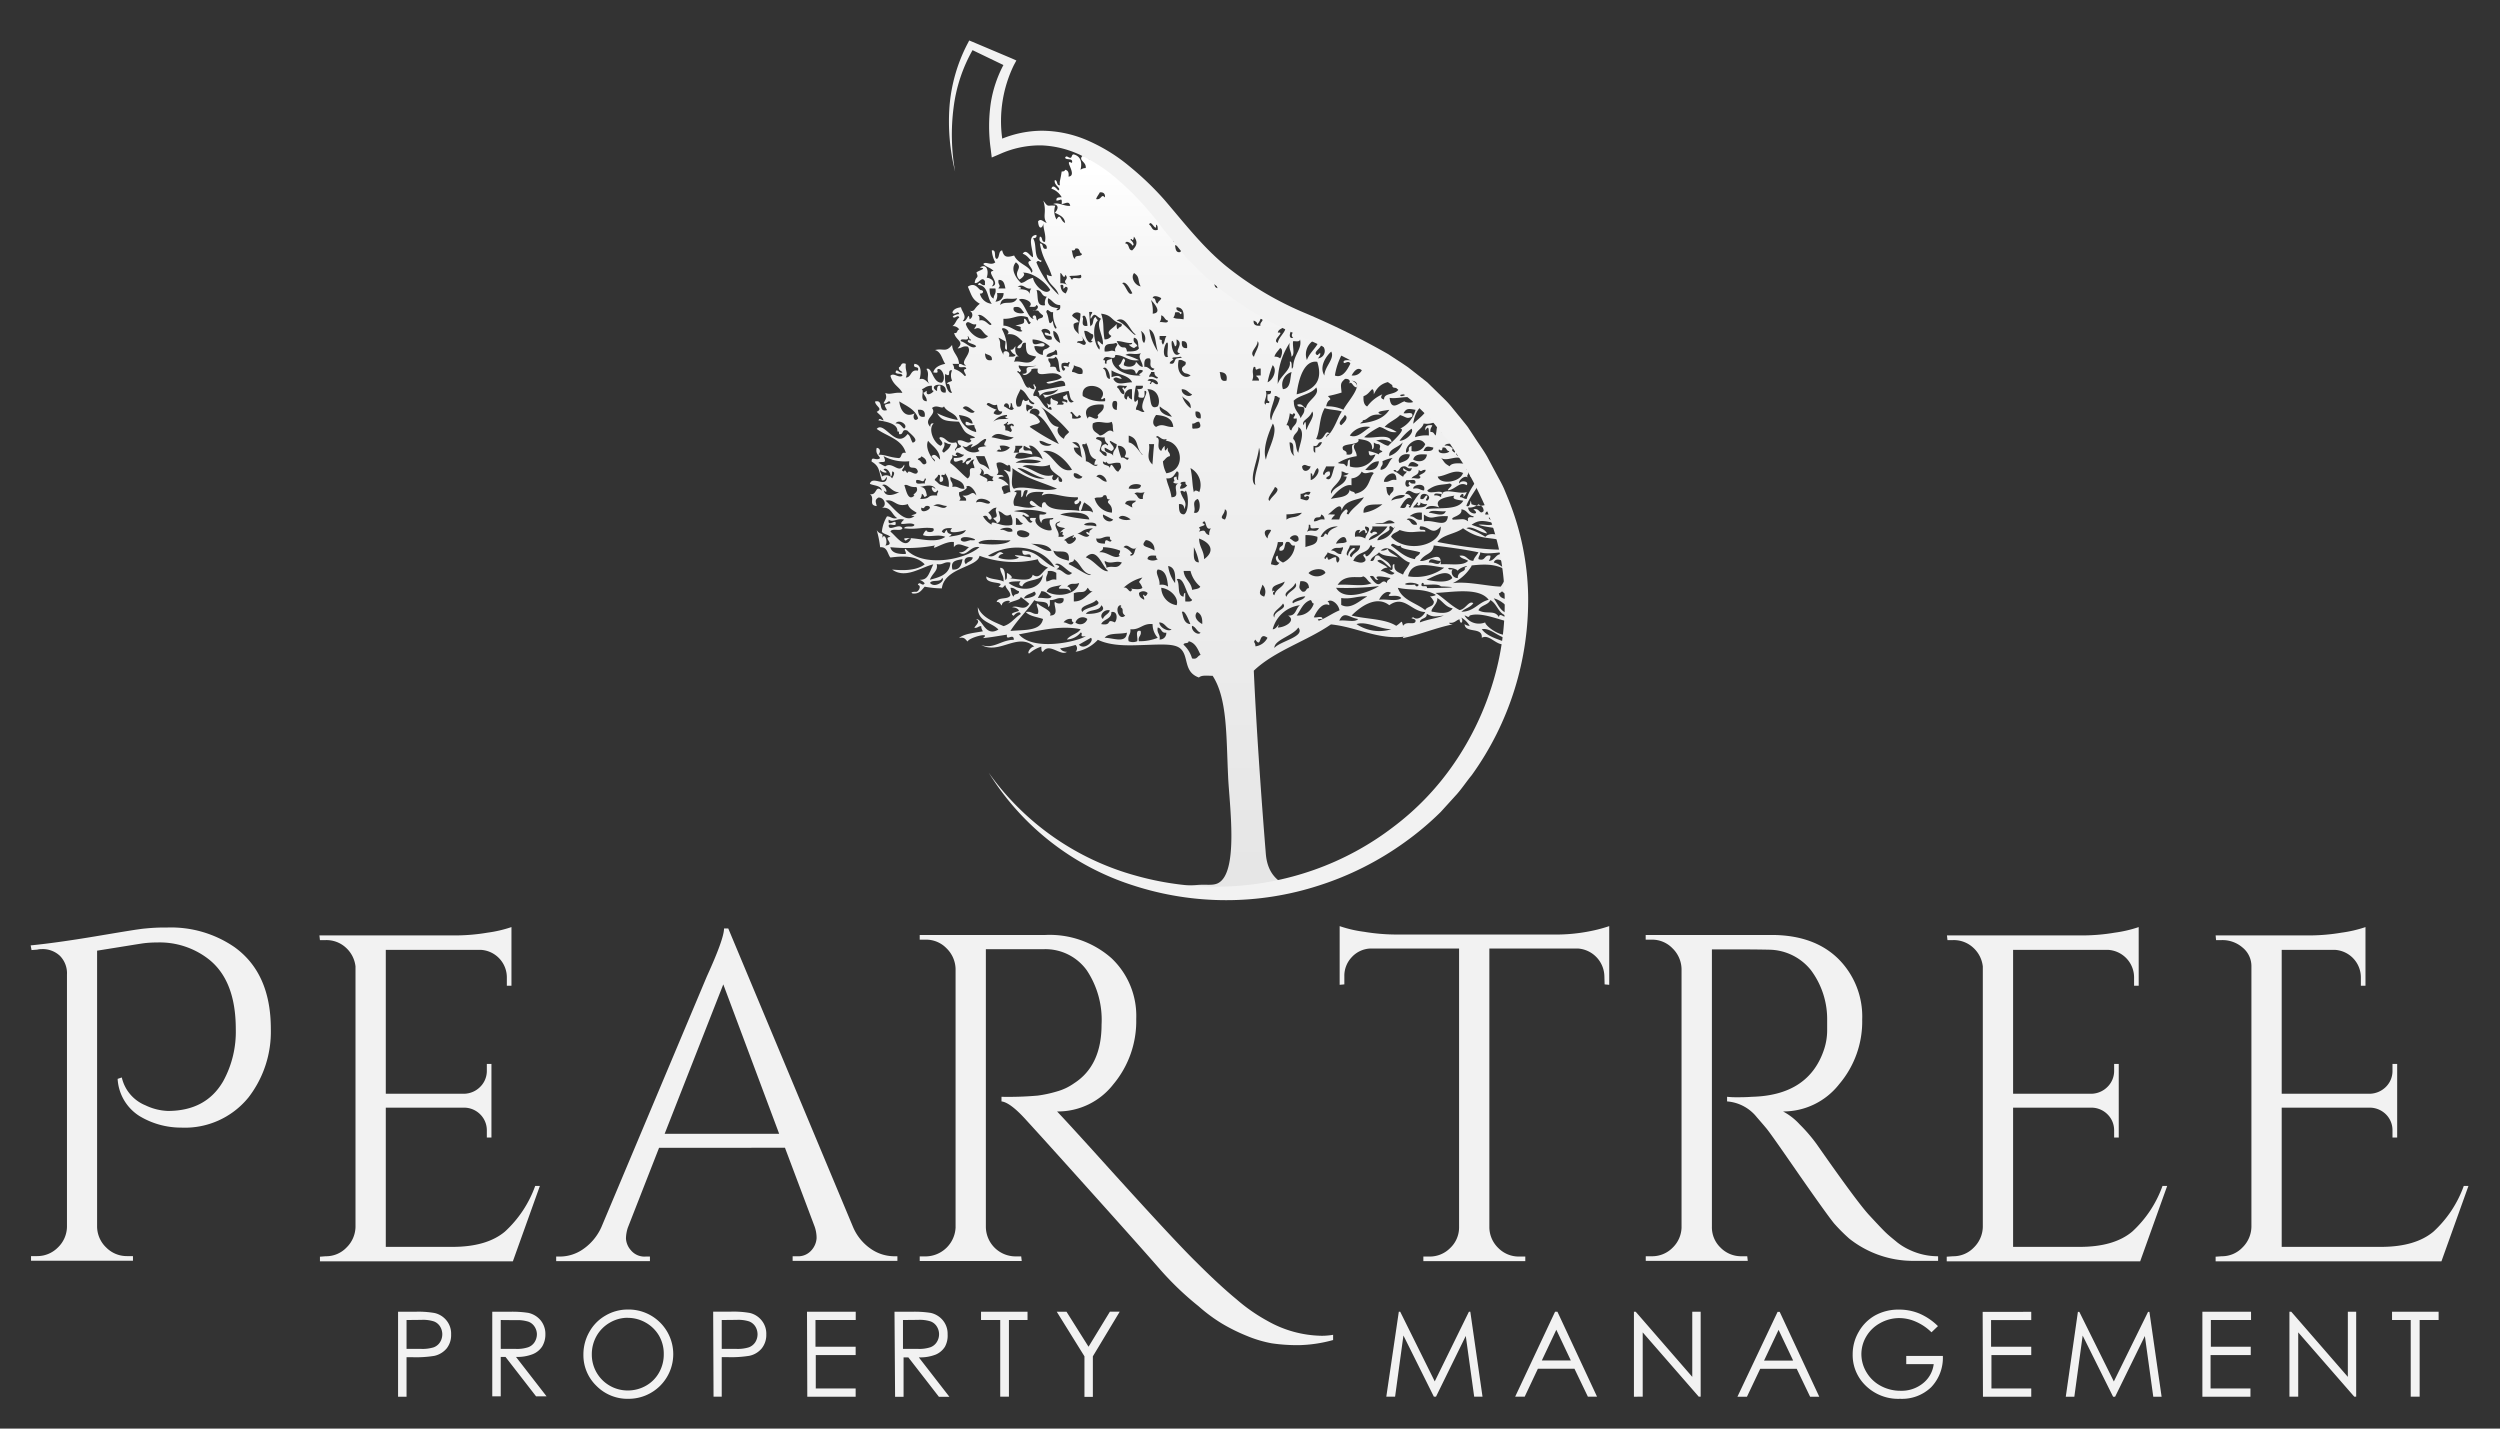 <svg xmlns="http://www.w3.org/2000/svg" xmlns:xlink="http://www.w3.org/1999/xlink" viewBox="0 0 336 192"><rect x="0" y="0" width="336" height="192" fill="#333333" stroke="none"/><defs><style>.cls-1{fill:none;}.cls-2{fill:#f2f2f2;}.cls-3{clip-path:url(#clip-path);}.cls-4{fill-rule:evenodd;fill:url(#linear-gradient);}</style><clipPath id="clip-path"><path class="cls-1" d="M115.75,52.28c2-3.43,7.2-10.28,6.8-13.05-1.35-9.45,2.46-13.81,5.79-16.16-.7-3.24-1.6-10.45,2.12-17l5.25,2.37c-2.28,4-2.15,8.57-1.74,11.45,4.81-2.18,13.08-3.57,24,10.81,13.79,18.14,30.61,10.45,42.6,35.47,7.77,16.19,1.38,38.91-17.09,48.95s-40.74,4.16-50.61-11.28c-4.35-6.81-4.07-13.16-6.66-17.67-3-5.22-10.1-9.46-13-15.2C110.76,66,112,58.51,115.75,52.28Z"/></clipPath><linearGradient id="linear-gradient" x1="165.63" y1="22.86" x2="165.63" y2="117.33" gradientUnits="userSpaceOnUse"><stop offset="0" stop-color="#fff"/><stop offset="0.13" stop-color="#f6f6f6"/><stop offset="0.28" stop-color="#f2f2f2"/><stop offset="1" stop-color="#e6e6e6"/></linearGradient></defs><g id="White"><g id="Vertical"><path id="Pear" class="cls-2" d="M22.44,124.66a15.05,15.05,0,0,1,9.07,2.63q4.89,3.51,4.89,11a14.45,14.45,0,0,1-3,9.2,11,11,0,0,1-9.07,4.06A10.78,10.78,0,0,1,18.75,150a6.31,6.31,0,0,1-2.94-5l.56-.19a5.31,5.31,0,0,0,3.19,3.75,7.57,7.57,0,0,0,3,.75q5.13,0,7.44-4a13.81,13.81,0,0,0,1.69-7q0-6.51-3.63-9.38a10.7,10.7,0,0,0-7-2.26,13.75,13.75,0,0,0-1.72.1c-.48.06-2.58.41-6.29,1v37.1a3.93,3.93,0,0,0,1.25,2.82,3.88,3.88,0,0,0,2.75,1.13h.82v.62H4.17v-.62H5a3.88,3.88,0,0,0,2.75-1.13A3.93,3.93,0,0,0,9,164.89V131a3.35,3.35,0,0,0-.94-2.53,3.38,3.38,0,0,0-2.44-.91,2.56,2.56,0,0,0-.62.07l-.76.06-.12-.63c2.17-.21,5.08-.61,8.73-1.22s5.91-1,6.79-1.06A24.62,24.62,0,0,1,22.44,124.66Zm21.34,44.18a3.8,3.8,0,0,0,2.78-1.16,4,4,0,0,0,1.22-2.79v-35a4,4,0,0,0-1.31-2.54,3.84,3.84,0,0,0-2.69-1H43l-.07-.63H61.3a26.12,26.12,0,0,0,4.22-.37,17.18,17.18,0,0,0,3.22-.75v7.88h-.62v-1.13a3.71,3.71,0,0,0-3.51-3.69H51.85v19.34H62.42a3.13,3.13,0,0,0,2.13-.94,3,3,0,0,0,.88-2.19v-.88h.62v9.89h-.62v-.94a3,3,0,0,0-.85-2.13,3.06,3.06,0,0,0-2.09-.94H51.85v18.71H60.8q4.62,0,7.07-2.06a15.33,15.33,0,0,0,4.06-6.13h.63l-3.63,10.13H43v-.62Zm76.33,0h.5v.62H106.53v-.62h.57a2.36,2.36,0,0,0,2-.85,2.67,2.67,0,0,0,.65-1.59,4.64,4.64,0,0,0-.25-1.51l-4-10.63H88.58L84.38,165a4.83,4.83,0,0,0-.25,1.47,2.6,2.6,0,0,0,.66,1.56,2.36,2.36,0,0,0,2,.85h.56v.62H74.75v-.62h.56a5.48,5.48,0,0,0,3.07-1,7.13,7.13,0,0,0,2.44-2.94L95,131.23c1.54-3.38,2.31-5.52,2.31-6.44h.57l16.76,40.1a6.73,6.73,0,0,0,2.38,2.94A5.54,5.54,0,0,0,120.11,168.84ZM89.33,152.38h15.39L97.21,132.3Zm89.84,27.72a18.57,18.57,0,0,1-4.66.69,24,24,0,0,1-3.6-.25,16.38,16.38,0,0,1-3.34-1,24.29,24.29,0,0,1-3.35-1.66,21.74,21.74,0,0,1-3.13-2.32,40.62,40.62,0,0,1-5.22-5q-2.35-2.7-9-10.11t-8.89-9.85c-1.46-1.63-2.59-2.48-3.38-2.57v-.62a45.22,45.22,0,0,0,4.85-.16,16.49,16.49,0,0,0,2.6-.56,7.4,7.4,0,0,0,2.31-1.1q3.69-2.37,3.69-7.88a12,12,0,0,0-2-7.32,6.86,6.86,0,0,0-5.72-2.82H132.5v37.29a4,4,0,0,0,4,4h.75l.07.62H123.61v-.62h.82a4.07,4.07,0,0,0,4-3.88V130.23a4,4,0,0,0-1.22-2.78,3.8,3.8,0,0,0-2.78-1.16h-.82v-.63h16.9a12.53,12.53,0,0,1,8.85,3.1,10.66,10.66,0,0,1,3.35,8.2,13.22,13.22,0,0,1-3.07,8.76,9.44,9.44,0,0,1-7.51,3.66h-.06c1.42,1.5,3,3.25,4.82,5.25q10.81,12,13.89,15c2,2,3.85,3.72,5.41,5a23.26,23.26,0,0,0,4.16,2.9,15.21,15.21,0,0,0,7.32,2,9.5,9.5,0,0,0,1.5-.13Z"/><path id="Tree" class="cls-2" d="M215.63,131.23a3.82,3.82,0,0,0-3.57-3.75H200.17V165a3.92,3.92,0,0,0,1.22,2.75,3.86,3.86,0,0,0,2.79,1.13H205v.62h-13.7v-.62h.81a3.85,3.85,0,0,0,2.78-1.13A3.81,3.81,0,0,0,196.1,165V127.48H184.22a3.58,3.58,0,0,0-2.54,1.16,3.63,3.63,0,0,0-1,2.59v1.07l-.63.06v-7.89a16.44,16.44,0,0,0,3.26.76,26.66,26.66,0,0,0,4.25.37h21.15a23.42,23.42,0,0,0,5.1-.47,19.71,19.71,0,0,0,2.47-.66v7.89l-.62-.06Zm18.45-3.63h-4v37.29a3.77,3.77,0,0,0,1.16,2.79,3.87,3.87,0,0,0,2.84,1.16h.75l.07.62H221.19v-.62H222a3.85,3.85,0,0,0,2.78-1.13A3.92,3.92,0,0,0,226,165V130.23a4,4,0,0,0-1.22-2.78,3.8,3.8,0,0,0-2.78-1.16h-.82v-.63h16.9q5.68,0,8.94,3.16a10.93,10.93,0,0,1,3.26,8.2,13,13,0,0,1-3.1,8.7,9.53,9.53,0,0,1-7.54,3.66,8.22,8.22,0,0,1,2.22,1.72,21.68,21.68,0,0,1,2.29,2.66q5.37,7.69,7,9.48c1.09,1.18,1.86,2,2.32,2.44s1,.86,1.5,1.28a8.14,8.14,0,0,0,1.63,1,8.86,8.86,0,0,0,3.88.88v.62H257a13.8,13.8,0,0,1-8.47-3,23.75,23.75,0,0,1-2-2q-.84-1-4.66-6.48c-2.54-3.67-4-5.76-4.44-6.29s-.85-1-1.31-1.53a5.65,5.65,0,0,0-4-2.13v-.62a11.6,11.6,0,0,0,1.32.06c.54,0,1.21,0,2-.06q7.75-.19,9.76-6.51a8.18,8.18,0,0,0,.37-2.35v-1.4a11,11,0,0,0-2.18-6.76,7.31,7.31,0,0,0-5.57-2.75C236.84,127.62,235.58,127.6,234.08,127.6Zm28.41,41.24a3.8,3.8,0,0,0,2.78-1.16,4,4,0,0,0,1.22-2.79v-35a4,4,0,0,0-1.31-2.54,3.84,3.84,0,0,0-2.69-1h-.75l-.07-.63H280a26.12,26.12,0,0,0,4.22-.37,17.18,17.18,0,0,0,3.22-.75v7.88h-.62v-1.13a3.71,3.71,0,0,0-3.51-3.69H270.56v19.34h10.57a3.13,3.13,0,0,0,2.13-.94,3,3,0,0,0,.88-2.19v-.88h.62v9.89h-.62v-.94a3,3,0,0,0-.85-2.13,3.06,3.06,0,0,0-2.09-.94H270.56v18.71h8.95q4.62,0,7.07-2.06a15.33,15.33,0,0,0,4.06-6.13h.63l-3.63,10.13h-26v-.62Zm36.1,0a3.8,3.8,0,0,0,2.78-1.16,4,4,0,0,0,1.22-2.79v-35a3.21,3.21,0,0,0-1.19-2.54,4.13,4.13,0,0,0-2.81-1h-.75l-.06-.63h12.7a26.12,26.12,0,0,0,4.22-.37,17.18,17.18,0,0,0,3.22-.75v7.88h-.62v-1.13a3.71,3.71,0,0,0-3.51-3.69h-7.13v19.34h11.89a3.17,3.17,0,0,0,2.13-.94,3,3,0,0,0,.87-2.19v-.88h.63v9.89h-.63v-.94a3,3,0,0,0-.84-2.13,3.1,3.1,0,0,0-2.1-.94H306.66v18.71H320q4.62,0,7.07-2.06a15.33,15.33,0,0,0,4.06-6.13h.63l-3.63,10.13H297.78v-.62Z"/><path id="Management" class="cls-2" d="M186.32,187.71,188,176.3h.19l4.64,9.36,4.59-9.36h.19l1.64,11.41h-1.12L197,179.55l-4,8.16h-.29l-4.09-8.22-1.12,8.22Zm23-11.41,5.32,11.41h-1.23l-1.8-3.75h-4.92l-1.77,3.75h-1.28L209,176.3Zm-.15,2.42-1.95,4.13h3.9Zm10.43,9V176.3h.24l7.6,8.75V176.3h1.13v11.41h-.26l-7.53-8.64v8.64Zm19.59-11.41,5.32,11.41h-1.23l-1.8-3.75h-4.91l-1.78,3.75h-1.28l5.4-11.41Zm-.15,2.42-1.95,4.13H241Zm21.43-.51-.88.84a6.92,6.92,0,0,0-2.09-1.42,5.55,5.55,0,0,0-2.22-.49,5.28,5.28,0,0,0-2.56.66,4.84,4.84,0,0,0-1.88,1.79,4.67,4.67,0,0,0-.67,2.39,4.74,4.74,0,0,0,.69,2.45,4.92,4.92,0,0,0,1.91,1.82,5.56,5.56,0,0,0,2.67.66,4.56,4.56,0,0,0,3-1,3.89,3.89,0,0,0,1.45-2.58H256.2v-1.1h4.92a5.73,5.73,0,0,1-1.57,4.2,5.64,5.64,0,0,1-4.17,1.56,6.25,6.25,0,0,1-5-2.16A5.69,5.69,0,0,1,249,182a5.92,5.92,0,0,1,.81-3A5.79,5.79,0,0,1,252,176.8a6.47,6.47,0,0,1,3.21-.79,7.1,7.1,0,0,1,2.73.52A8.08,8.08,0,0,1,260.44,178.21Zm6-1.91H273v1.11h-5.4V181H273v1.12h-5.35v4.49H273v1.11h-6.49Zm11.17,11.41,1.63-11.41h.19l4.64,9.36,4.6-9.36h.18l1.64,11.41h-1.12l-1.13-8.16-4,8.16H284l-4.09-8.22-1.12,8.22ZM296,176.3h6.54v1.11h-5.4V181h5.36v1.12H297.1v4.49h5.36v1.11H296Zm11.7,11.41V176.3h.25l7.6,8.75V176.3h1.12v11.41h-.26l-7.53-8.64v8.64Zm13.79-10.3V176.3h6.26v1.11h-2.55v10.3H324v-10.3Z"/><path id="Property" class="cls-2" d="M53.5,176.3h2.28a12.54,12.54,0,0,1,2.63.17,2.88,2.88,0,0,1,1.6,1,2.8,2.8,0,0,1,.62,1.88,2.88,2.88,0,0,1-.6,1.88,3,3,0,0,1-1.67,1,15.29,15.29,0,0,1-2.9.18h-.82v5.31H53.5Zm1.14,1.11v3.88l1.93,0a5.11,5.11,0,0,0,1.72-.21,1.71,1.71,0,0,0,.85-.69,2,2,0,0,0,0-2.12,1.68,1.68,0,0,0-.82-.67,4.68,4.68,0,0,0-1.66-.21Zm11.52-1.11h2.27a14.29,14.29,0,0,1,2.58.15,3,3,0,0,1,1.65,1,2.88,2.88,0,0,1,.64,1.89,3.1,3.1,0,0,1-.44,1.64A2.74,2.74,0,0,1,71.6,182a5.66,5.66,0,0,1-2.25.37l4.11,5.3H72.05l-4.11-5.3H67.3v5.3H66.16Zm1.14,1.11v3.88l2,0a4.74,4.74,0,0,0,1.69-.22,1.73,1.73,0,0,0,.86-.69,2,2,0,0,0,.31-1.07,1.89,1.89,0,0,0-.31-1,1.67,1.67,0,0,0-.82-.67,4.81,4.81,0,0,0-1.68-.21ZM84.36,176a6,6,0,0,1,4.34,1.73A6,6,0,0,1,84.45,188a5.86,5.86,0,0,1-4.29-1.74,5.73,5.73,0,0,1-1.75-4.2,6.07,6.07,0,0,1,.8-3.05,5.73,5.73,0,0,1,2.17-2.2A5.87,5.87,0,0,1,84.36,176Zm0,1.11a4.73,4.73,0,0,0-2.41.66,4.8,4.8,0,0,0-1.77,1.78,5,5,0,0,0-.64,2.49,4.81,4.81,0,0,0,4.82,4.84,4.91,4.91,0,0,0,2.46-.64,4.6,4.6,0,0,0,1.76-1.77,4.94,4.94,0,0,0,.63-2.48,4.84,4.84,0,0,0-.63-2.46,4.77,4.77,0,0,0-1.78-1.76A4.84,4.84,0,0,0,84.41,177.12Zm11.49-.82h2.28a12.72,12.72,0,0,1,2.64.17,2.89,2.89,0,0,1,1.59,1,2.81,2.81,0,0,1,.63,1.88,2.89,2.89,0,0,1-.61,1.88,2.93,2.93,0,0,1-1.67,1,15.22,15.22,0,0,1-2.9.18H97v5.31H95.9ZM97,177.41v3.88l1.94,0a5.08,5.08,0,0,0,1.71-.21,1.77,1.77,0,0,0,.86-.69,2,2,0,0,0,0-2.12,1.73,1.73,0,0,0-.82-.67,4.78,4.78,0,0,0-1.67-.21Zm11.46-1.11h6.55v1.11h-5.41V181H115v1.12h-5.36v4.49H115v1.11h-6.5Zm11.76,0h2.27a14.29,14.29,0,0,1,2.58.15,2.94,2.94,0,0,1,1.65,1,2.83,2.83,0,0,1,.64,1.89A3.1,3.1,0,0,1,127,181a2.72,2.72,0,0,1-1.25,1.06,5.74,5.74,0,0,1-2.26.37l4.11,5.3h-1.41l-4.11-5.3h-.64v5.3h-1.14Zm1.14,1.11v3.88l2,0a4.78,4.78,0,0,0,1.69-.22,1.71,1.71,0,0,0,.85-.69,1.95,1.95,0,0,0,0-2.11,1.67,1.67,0,0,0-.82-.67,4.81,4.81,0,0,0-1.68-.21Zm10.49,0V176.3h6.25v1.11H135.6v10.3h-1.17v-10.3Zm10.18-1.11h1.31L146.3,181l2.87-4.71h1.32l-3.61,6v5.45h-1.13v-5.45Z"/><g class="cls-3"><path class="cls-4" d="M177,15c.84-.14-.62-1.16.46-.92,0-.58-.35-.72-.69-.92.74.09.64.23,1.15-.69.75.29,0,.92,0,1.38.15.23.53.24.46.69.86,0,.66-.26,1.38,0-.43.44.14.42,0,1.15.71.17.84-.24,1.39-.23,0-.36.11-.88-.23-.92.67-.63.9,0,.92.46.37.16.37-1.09,0-.92,0-.23.28-.18.46-.23h.46a9,9,0,0,0,.46,2.76c.62-.55.23-.68.46-1.61.39-.05.6.39.69,0,.38.23.25,1,.46,1.38-.18.2-.63.14-.69.46s.58.19.92.23c.18.8-.21,1-.69,1.16.25.21.07.84.69.69.15-.34.64-1.49.46-1.39.44-.51.63.25,1.62.23-.25,1,0,1.14-.23,2.08.2.68.34-.54.92-.23-.07.75-.58,1.73.46,1.84.48-.13-.34-.69.46-.23-.07-.86-.26-1.58-.92-1.84,0-.6.39.31.92,0-.14-.21-.28-.42,0-.46-1,.32-.36-1.87-1.38-1.16-.17-1,.49-1.19,1.15-1.38.55,1.18,2,.07,2.76,1.85-.54.22-.29,1.24-1.38.92.43.44.42.18.23.92,1,.31.49-.89,1.38-.69a1.5,1.5,0,0,1,.47,2.07,1.7,1.7,0,0,1-.47-.69c-.27.09,0,1.09-.46,1.61,1-2.06,2.85,1.28.93,2.08.3-1-1.16-.13-1.85.23.17.43.69.16.23.69.1.34.3-.09.69,0-.08.9-.69-.07-1.15.46a1.68,1.68,0,0,0,.69.46c1.53-.62,1.2-.17,1.85.69.5-.49.37-1.62,1.15-1.84.19.65-.33.59-.23,1.15.48.1.61-.16.92-.23-.19-.49-.95-.9-.46-1.38.62.29.66,1.18,1.38,1.38-.07-.54-.36-.87-.23-1.61.32.29.65,1.12.92.23.51.22,0,1.33-.23,1.61.19.47.81-.55,1.15-.69.57.28-.69.67-.69,1.15a1.68,1.68,0,0,0,.69.46c-.35.95-1.84.77-2.07,1.84.92.06,1.72-.56,3-.92,0,.41.29.49.24.92-.65.13-1.2.34-1.85.46.48.9-2.43.84-3,1.85.29,1,1.24.08,2.07.23-.31.4-1.9.84-2.07,0A1.58,1.58,0,0,0,192,32.73c.27.21,1,1.12,1.38.46.57.09,0,.89-.46.69a.85.85,0,0,0,1.38,0c-1.25-.2-.09-.61.69-.92-.69.87-.11.65.23,1.38-.48.1-.61-.16-.92-.23.48.92-.83.57-1.15,1.62.85.08.6-.94,1.61-.7-.81.39-.73,1,0,1.39a1.82,1.82,0,0,0-.69,1.38c.65-.11.33-1.21,1.38-.92-.91,1.08-2.37,1.62-3.45,2.53a2.19,2.19,0,0,0,2.53-1.15c1.36.83,1.45-.8,2.76-.69-.87-.82-.72-2.65-1.61-3.46.06-.25.46-.15.46-.46,0-.76-1-.56-1.15-1.15.59-.3.72.45,1.61.69a4.86,4.86,0,0,0,.69-1.84c.48.06.07,1,.46,1.15.73-.32-.31-1.14.24-1.38.45.16.61.61.69,1.15,0,.71-.73.66-.46,1.61.52-1,1.71.2,1.61-.69,0-.26.23-.13.23,0,.19,0,.22-.09.23-.23.16.33,1,1.77-.23,2.07.41.83-.52,2-.69,3,.35.63.38-1,1.38-.46-.18-1,.35-1.18.23-2.08h.92c0,1.59.07,1.16.69,1.85-1-.37-.83.8-1.38.23,0,.63,1.09.55,1.38.23.47-.37-.87,1-1.38,1.15-.29.82,1.15,1.21-.23,1.15.28.95.89.13,1.38,0-.95-.42.54-.54-.46-.92.5-.9.84,1.28,1.15,0,.12.69.59,1.21,0,1.61.38.48,1.11.58,1.62.93-.49.77-.27,1.06-1.16,1.15a1,1,0,0,0,.47.92c-.58-.13-1.44.46-1.85,1.15a4.14,4.14,0,0,0,3.69-.46c-.64-.62.27-.5.23-1.15.38.23.25,1,.46,1.38-.26-.56-1.17.34-.23.23,0,.57-.76.05-.69-.23-.77.07-.23,1.46-.92,1.61a3.52,3.52,0,0,0,.92.69c-.13.33-1.3-.21-1.38-.69a.64.64,0,0,0-.7.46c.51.13,1.14,1.3,1.39.93.77.49-.91.45-.69,1.15-1,.23-2.1-.93-1.85.69-.77-.49-.63-.69-1.15-1.15-.9,1,1.22,1.5,2.53,1.61-2.19.9-3.58-2-6.22-.69.23.76.93-.06,1.39.69-.23.57-.89-.32-1.62,0,.34.51,1.38.32,1.85.69,0,.39-1-.26-.92.69-.52-.91-.93-.66-1.62-1.15-.3.08-.36.41-.69.46a2.11,2.11,0,0,0,1.38.92c-.43.79-.8-.39-1.38-.23-.19,0-.23.23-.46.23.47,2,2.37-.24,3.46-.46-.53.47-.87,1.13-1.85,1.15,2.89.69,6.47-1,9-2.07,0,.22-.28.18-.46.23-.09.55,1-.13.69.69-1-.55-2.08.4-3.46.69,1.28,1.24,2.24-.29,3.46-.23-.29.28-.1.87.23,1.15,0,.8-2.49.26-1.61,1.16-.48.33-2.61,0-2.54.92-.88,0-.08-.19-.23-.69-.57,0-.71.36-1.15.46a21,21,0,0,1-.23,4.84c.07.31.58.19.92.23-.21.77-.43.11-1.15.23-.29.9.63.59.92.92.72-.44.89-1.41,1.15-2.31.63.65-.27,1.72-.46,2.31a4.67,4.67,0,0,0,1.85-.92c-.1-.36-.73-.2-.47-.93,1,1,.95-.39,2.31-.23a1.13,1.13,0,0,1-1.15.47c-.07,1.06,1.73.45,1.61.46s0,.45,0,.46c2.33-.9,1.24-8.25,3-8.76-.25.29-.2.48.23.46a1.69,1.69,0,0,0,0,1.39c-.37.06-.39-.22-.69-.24.76.39-.45,2.07.46,1.85-.92.66,0,1.83-1.15,2.07.34,1,.89-.28,1.62-.23-.83,1.17-2.42,1.58-2.77,3.23a2.17,2.17,0,0,0,1.61-.69c.5.53-.43,1.56.92.92-1.19.76-2.29,1.3-3.68,2.3a4.34,4.34,0,0,0,2.07,1.61c-1,.52-1.45-.91-2.3-.92-2.47,0-3.32,4-5.3,5.07,1.49.79,1.12-.08,2.3.23.51-.15-.43-.76-.69-.92.4-.61,1,.49,1.38.69-.22-1,3,.48,3-1.38,1.92-.12,2.65-.78,3.92-2.31,0-.22-.29-.17-.46-.23.77-.48.55-.77,1.15-1.15.19,1-.54,1.15-.69,1.85.42.48,1.93.1,1.84-.7.44.1.18.9.92.7-1.43.6-2.22.4-3.69.92.38.78,2.76-.45,2.77.69-1.76,0-3.66-.22-5.53.92a3.77,3.77,0,0,0,2.3.92c-1.67,0-4-.53-5.53,0a.63.63,0,0,0,.46.69c-.37.72-.72-.47-1.15-.46a15.73,15.73,0,0,1-2.53.92c.31.73,1.48-.06.92.92,1.59-.3,3.66-.37,4.61-.69.27,0,.19.42.23.69.9-.21,3,.15,4.61,0-1.14.76-4.48.35-6.92.47-.4,1.55,1.87,2.12.93,2.76a7.77,7.77,0,0,0,3.91.23c-.57-1.28.67-.08,1.39-.69-.16.92-1.61.55-1.62,1.61-.67-1.46-3,1.39-3-.69h-.69c-.55,1.43-.16,2.36-.7,3.69.88-.58,3.3.38,3.23-1.16.48.13.49.37.23.7.88,0,1.47-1.13,2.3-.46-1,.22-1.24,1-2.3.69.9.85-2.61,1-3.69.69.05,1,.41.42,1.16.46a1.15,1.15,0,0,1-1.16.46c2,1,2.49.5,3.92,0a1,1,0,0,1-.92.46,8.49,8.49,0,0,0,7.6-.69c-.15.77-.84,1-1.61,1.15.4.37,1.23.31,1.84.46-.77.6-2-.33-3.22,0,1.16.84-2.37,0-3.23,0,.59.27,1.92,1,2.31.69.2.93-4.28-.64-3.69-.92-2-.36-3.59.09-4.61-.92-.18,0-.23.23-.46.23.12,1,1.58.72,2.3,1.15-.23.65-1-.06-1.38,0,1,.77,1.74,1.8,3.46,1.85-2.26.71-3.19-1.88-5.07-2.31.63.83.91,2,2.3,2.08-.56.58.37,1,.93,1.15-1.13.38-4.54-1.58-6.46-.92-.16.41-.42,0-.69,0a2.24,2.24,0,0,0,2.77.92c0,.54,2.63,2.41,3.45,1.38.32.07.19.58.23.92-1.74,0-2.88-1.67-4.14-1.38.75,1,2.19,1.33,3.45,1.84-1.26.82-2.32-1.32-3.45-.69.15-1.53-2.23-.53-2.31-1.84a1.12,1.12,0,0,0,.69.23A3.17,3.17,0,0,0,196.39,83c.39.58-.13,1.1-.23.23-.48.13-.66.57-1.38.46,0,.22.28.18.46.23-2.35.48-4.32,1.36-6.68,1.84,0-.22.28-.18.46-.23-3.76.55-6.58-1.25-10.14-1.61-3.27,2.26-7.53,3.52-10.37,6.22.34,7.61,1,17,1.62,24.65.44,5.15,5.43,5,9.9,5.3,3.58.27,8.45-.41,12.21,1.61-15.93,1.07-33.86.16-50.68.46-.11-.72.33-.9.46-1.38,5.24-1,13.11-1.37,18.89-1.84,1.21-.1,2.06.11,2.77-.23,2.84-1.39,1.55-10.57,1.38-14.29-.26-5.47-.09-10.53-2.08-13.59-.66,0-1.5-.13-1.84.23-2.15-.75-1.31-2.92-2.53-3.92-.77-.62-2.29-.54-4.61-.46s-4.56.19-6.45-.69a5.21,5.21,0,0,1-3,1.61.62.62,0,0,0,0-.92,15.36,15.36,0,0,1-2.07.46,1,1,0,0,0,.92.46c-.8.67-2.41-1.32-3.22,0-.27,0-.2-.42-.23-.69a4.43,4.43,0,0,0-1.62.92c-.37,0,.22-1,.69-.92-2.23-2-4.71,1.13-7.14-.23,1.67.61,2.65-.68,4.38-.69,0-1-1.1.28-.92-.69-1.08.15-2.1.36-3.23.46,1.19-.87-1.86-.1-2.07.46-.28-.26-.42-.66-1.15-.46.71-.63,2.18-.7,3.22-.92a1.1,1.1,0,0,1-.23-.69c-.41,0-.48.28-.92.23.07-.27.93-.87.23-1.15.81-.2,1.19,2.48,3,1.38-.93-1-2.8-1-2.77-3,.59,1.41,2.08,1.92,3.46,2.54,1-.29,1.49-1.12,2.3-1.61-.06-.55-.86,0-.92.23-.81-.4.54-.51.69-.7-.15-.31-.49-.42-.92-.46.74-.36,1.6.63,2.3-.46a10.3,10.3,0,0,0-1.15-.92c0,.42-.87.44-1.84.92,1.16-.59-.73-.56-.69.23-.24-.15-.24-.53-.7-.46.16-.76,1.59-.26,1.85-.92-.08-.61-.58-.81-.69-1.38-.45.42-.18.42-.92.23,1.23-.81-1.83-.19-1.62-1.38.57.43,1.65.34,2.31.69.06-.83-.43-1.11-.46-1.85.72,0,.62.92.69,1.62.31-.07.19-.58.23-.92.26.07,1.17.8.23.69,1.76.23,3.06.45,3.22-.46,1,.75,1.37-.68,2.08-.93-.56-.28-1.21-.48-1.39-1.15a13.49,13.49,0,0,1-7.83-.46c-.26,1.57-4.69,1.55-5.07,4.38a13.12,13.12,0,0,1-2.3-.23c-.41.43-.67,1-1.61.92-.42-.18.13-.25.46-.23s.77-.86.23-.92c.22-.65.61.33.92-.23a1.59,1.59,0,0,0-.69-.46c1.06,0,1.15-.55,1.84-2.08-1.63.37-3.71,2-5.53.7,1.18.1,3.14.24,4.38-.7-1.14-1.22-2.94-1.13-4.61-.92-.42-.5-.38-1.46-1.38-1.38a13.5,13.5,0,0,0-.46-2.3c.52.79,1,.16.69,1.15.39-1,.88.53.46.92,1.49-.12-.47-1.08.69-1.15-.28-.34-.88-.35-1.15-.69a5,5,0,0,1,.69-2.08c.54,0,.68.4,1.38.23-.74-.41-.76-1.54-2.07-1.38.72-.24.38-1.4-.46-1.38-.54.34-.35.56-.23,1.15-1.2-.13-.16-1.06-.92-1.61,1,.23.69-1.35,1.61-.46-.12-.73-1-.64-1.61-.92.33-1.2,2.24.66,2.3-.93-.23.15-.24.53-.69.46-.44-1.33-.28-1.86-1.38-2.53,0-.83.59,0,1.15-.46-.21-.41-.65-.59-.46-1.38.53.06.53.61.23.92,1,0,1.43.36,2.76.46.45-.09.18-.89.92-.69-.5-1.88-2.54-2.22-3.91-3.23,1-1.16,2.58,2.8,4.14.69.41.21.43.81.7,1.16,1-.31-.36-1.2-.7-1.62-.87-.33-.44.64-1.15.46.07-.41-.21-.47-.23-.23.22-1.07-1.21-1.42-2.53-1.61.17-.41.42,0,.69,0-.16-.53-.59-.79-.92-1.15.9-.46-.13-.68-.23-1.38,1.25-.33.31,1.52,1.61,1.15-.35-.72-.56-.72.46-.92-.15-.69-.49.22-.92,0,.29-.6.5-.7.23-1.39.67.31,1.19-.14,2.3,0-.39-.83-1.23-1-1.61-2.3.44-.49,1.08.35,1.61,0,0-.43-.78-.14-.92-.46.15-.69.49.22.92,0-.15-.23-.53-.24-.46-.69.36-.1.2-.73.92-.46-.11,1,.32,1.14,0,1.84.81,0,.56-1.14,1.62-.92.28-.75-.75-.18-.46-.92,1.21.11.77,1.75.69,2.07.49-.14.71,0,1.38.69-.63-.69.07-1.28-.46-2.07.77-.38.82,1.93,2.07,1.84.58-.44.17-1.84-.46-1.84-.45.1.38.66-.69.46.2-.72.89-1,1.61-1.15-.45-.62-.53-1.62-1.38-1.85,1.12-.29,1.44.39,2.3-.69.06,1.1.89,1.42.93,2.54H128a1.08,1.08,0,0,1,.24.69,2.86,2.86,0,0,1,1.38.92c.64.1-.58-.86.23-.92.07-.61-1.29.21-.92-.69.41,0,.48.28.92.23-1-.5.93-1.61.23-2.54-.71-.16-.84.24-1.38.23,1-.94-.27-1.06-.46-2.07.51.13.32-.44.69-.46a1,1,0,0,0-.93-.46c.43-.27.5-.88.93-1.15-.17-.41-.42,0-.69,0-.58-.1.38-.5.69-.46-.23-.65-.62.33-.93-.23.16-.46.62-.62,1.16-.7.1.62.86,1.19.23,1.85.61.25.77-1.44.92-.23a.63.63,0,0,0,0-1.15c.75.18.53-.29,1.38-.93-1-.6-1.06-1-1.61-2.3,1.12-.75,1.47.6,1.84.46.39.15.15.53-.23.46a1.8,1.8,0,0,0,1.61,1.38c-.67-.79-.44-2.47-1.84-2.53.15-.69.49.22.92,0V37.8c-.43-.78-.8.39-1.38.23.09-.94.63-.55.23-1.38.1-.26,1.64-.58.46-.69.89-.6,1.26.38.92,1.38.27-.05,1.36.37.69,1.15,1.36-.26-.93-2.07.23-2.07-.34-.42-1-.55-1.38-.93.31-.44,1,.27,1.62-.23a3.77,3.77,0,0,1-.47-1.61c.73-.11.18,1.06.69,1.15.39-.23.17-1.06.7-1.15.24.9.57,1,1.61.69.55,1.18,2.11,1.38,2.3,2.31.68-.34-1.13-1.45,0-1.62-.35-.33-.61-.76-1.15-.92.48-.76,1,.39,1.38.46.08-.9-.91-2.89.46-3,.09.39-.18.43-.46.46.6.78,0,2.75,1.16,3-.13.52-.36-.28-.7.23a12.35,12.35,0,0,0,3,4.38c-.32-1.14-1.52-1.4-1.61-2.76a1.07,1.07,0,0,0,.69.23c-.55-1.75-1.24-2.25-1.61-4.38.6-.07.18.89.92.69.13-1-1.25-.44-.92-1.61.43,0,.15.76.69.69.17-1-.23-1.57-.23-2.54,0,.65-.63,1.09-.7-.22.41-.43.68.09,1.16.22-.63-.89.05-1.39-.46-3,.72,1,.5.57,1.61.69A2.17,2.17,0,0,0,142,29.5c.53-1,.54.27,1.15.46-.08-.84-.79-1.05-1.38-1.38.39-.36.67-1.06-.23-1.15.65-.32,1.54.34,2.3.23-.16-.72-.61-.3-1.15-.23.07-.93-.08-.52-.69-.46-.11-.49.33-.44.69-.46a2.47,2.47,0,0,0-1.38-1.15c.22-.71.77.1.92.23.52-.25-.66-.7-.46-1.38.43,0,.16.76.69.69-.11-.46.07-.69.23-1.85.27,0,.41-.05.46-.23.41.06.53.4.46.92,1.32-.14-.79-2.49.46-1.84.21-.74-.75-.32-.92-.69.17-.41.42,0,.69,0s.16-.46.46-.46c1,.25,1.15,1.15.92,2.07a1.13,1.13,0,0,1,.7-.23c.12-.84-1-1-.47-1.61a1,1,0,0,1,.93.46,1.9,1.9,0,0,0,.46-1.38c.51,0,.09,1,.23,1.38.2-.14.41-.28.46,0a3.37,3.37,0,0,0,0-1.84c0-.27.42-.2.69-.23,0-.37-.77-1.19-.23-1.39.89.09-.22,1.27,1.38.93a1.91,1.91,0,0,1-.69-1.62c.89-.1.82-.25,1.38.23a1.18,1.18,0,0,0-.69-.69c.1-.34.3.09.69,0-.31-.73-.05-.77,0-1.61.27.07,1,1,.92,0,.58,0,.07.78,0,.92.21.26.52,0,.93.46a13.05,13.05,0,0,1-.46-2.07c.29.64,1.15.55.69,1.38.23-.15.23-.53.69-.46.2-.74-.6-.48-.69-.92.74-1.24,1-.29,1.61-.92.7.35-.19,1,0,1.61.83.14.68-.7,1.38-.69-.25.62.49,1-.46,1.61.07.54.71.52.92.92.55-.06-.25-.62-.46-.69.15-.06,2,.39.46-.23a.64.64,0,0,1,.69-.46c-.6-1.27-1-1.34-1.38-2.76.72-.26.61-.11,1.15.23V11.76c.25.06.16.46.46.46.76-.34-.47-.56-.23-1.15.38,0,1.11.87.69.23.21-.62.65.4.47.92.07-1.35,1.21-1.26.69-3.22.73.24,0,1,.69,1.61.12-.85.25-2-.23-2.07.24-.67.7-.77,1.38-.46.09.55-.42.5-.23,1.15a1,1,0,0,0,.46-.92c.57,0,.07.78,0,.92.27,0,.41,0,.46.23,0-.44.55-.76.46.46,1-.76.38-.89,2.08-.92,0-.27.05-.41.23-.46-.15-.24-.53-.24-.47-.69,1.06.33.72.19.93-.69.3.54.38,1.3.69,1.84a8.72,8.72,0,0,0,.46-1.38c.47.06.22.86.69.92s.14-.78.46-.92c.31.07.19.57.23.92a12.09,12.09,0,0,1,1.84-1.61c0,.38,1.26,2.62.23,2.3.3.55.59,1.1.93,1.61a2.74,2.74,0,0,0-.23-2.3c.26-.6,1.09.78.69.92.36.43.8-.23.92.69.6-1.34-.2-2.41,0-4.38.67.18,1,.92.69-.23.79,0,.69.76,1.15,0a.87.87,0,0,1,.92.93c-.63,0-.46-.39-.92,0,.81.28.23.86.92.92a6.12,6.12,0,0,1-1.15,2.07c.17.22,1.26.27,1.15,1.38.91-.07-.17-.71.46-.92a6.6,6.6,0,0,1,1.39,3c.65.19.59-.33,1.15-.23C175.47,13.57,177,13.9,177,15Zm14.28,13.13c-.36,0-.8,0-.69.46A2.28,2.28,0,0,0,192.24,27c-.45.07-.45-.31-.69-.46C192.28,27.66,190.73,27.12,191.32,28.12Zm1.39,7.14c0-.14,0-.27.23-.23.13.62-1.43.69-.7,1.16.35-.43,1-.58,1.16-1.16C193.19,34.53,192.08,35.06,192.71,35.26Zm6.68,3.46c.61,0,1.44.21,1.15-.69C200,38.11,199.55,38.27,199.39,38.72ZM203.07,47c0,.27-.36.25-.69.24-.14.77.88,1.55,1.38.92-.61-.63.6,0,.7-.46-.4-.69-1.43.33-1.62-.23C203.22,47.54,203.46,47.16,203.07,47Zm3.69,14.29c-1.13-.21-1.12.72-1.61,1.15A2.11,2.11,0,0,0,206.76,61.3Zm-6.45,19.35c-.29.71-1.32.68-1.61,1.38,1.11.62,2.15-.13,2.76.93.06-.81,1,.41.92-.23C201.35,82.38,201.2,81.15,200.31,80.65ZM139,79.5c-.44.33-1.16.37-1.38.92C138.28,80.43,139.72,80.06,139,79.5Zm-3.45-1.15c2,1.48,4.5.72,4.61-1.15-.43,1-2.38.54-2.77,1.61-.48-.13-.49-.36-.23-.69C136.3,78.15,135.74,78.14,135.57,78.35ZM118.75,63.14c1,.51-.12.51-.46,0-.05.44.26.51.23.92a1,1,0,0,1,1.38.23c.07-.14.57-.88,0-.92,0,.27,0,.66-.23.69C119.77,63.48,119,62.66,118.75,63.14Zm-.69-.92c.34.12.58.34.92.46,1-.73,1.85,1.15,2.53-.23.22.43-.69.77,0,.92.12-.41.25.1.46.23.09-.71,1.18.61,1.39-.23-.26-1.06-1.36.14-1.15-1.38a6,6,0,0,1-3.46-.69C119.31,62.5,118.51,61.87,118.06,62.22ZM130.5,45.63c-.31,0-.21-.4-.46-.46.37.91-1,.08-.92.69.66.12,1.54,1.21,2.07.69-.11-.37-1.67-.45-.92-.92C130.27,45.76,130.46,45.89,130.5,45.63ZM137,37.57c-.95-1.13.64-1.5-.46-2.31-.81.86,0,2.14.69,2.77.61-.08.69-.47,1.61-.69.14,1,1.74,2.51,2.31,1.61-.71-1.14-2.52-2.4-3.69-2.3C138,36.85,137.22,37.5,137,37.57Zm2.3,1.38c.31.77-.15,2.3,1.16,2.07a1.45,1.45,0,0,1,.23-1.15C139.88,39.86,140.09,38.89,139.25,39Zm30.88-29c-.38,0-.38,1.42,0,1.38,0-.88.19-.08.69-.23C170.79,10.48,170.77,9.89,170.13,9.92Zm-7.38.23c.61-.19,1.27.7,1.62,0-.69-.33-.83-1-1.39-.69C163.65,9.59,162.63,9.82,162.75,10.15Zm10.6,3.23c.51.39,1.34-.37,1.38-1.16-.57,0-.71.44-1.15,0C174.08,13.08,173.86,12.65,173.35,13.38Zm1.85.69c-.82-.07,1-.46,0-.69-.12.41-.25-.1-.47-.23,0,.23-1,.46-.23.69,0-.14,0-.27.23-.23C174.57,14,175.19,14.61,175.2,14.07ZM172,16.6c.17-.56.69-.05.23.23.79-.73,1.87-.79.23-1.15.57,0,.71-.43,1.15,0,.24-.77-.71-.36-1.15-.46C172.57,15.85,171.39,16.3,172,16.6Zm-19.35,2.54c-.21-.57-.21-1.33-.92-1.39C151.74,18.48,151.86,19.13,152.62,19.14Zm37.32,2.07c1.07-.2-.32.6.46.69,0-.5,1-1.24.46-1.61,0,.3-.4.21-.46.46C191,21.18,189.88,20.43,189.94,21.21Zm-22.12,0c0,.77-1.24,1.51-.69,2.07.05-.18.2-.26.46-.23,0,.18,0,.46.23.46.27-.72-.36-.56-.46-.92a1.07,1.07,0,0,1,.69.23c-.22-.43.69-.77,0-.92,0,.13-.18.26-.23,0C168.13,21.9,168.12,21.26,167.82,21.21Zm3.69,1.84c.53.07.87-.05.92-.46-.37-.27-.48-1.81-.92-.69C172.61,21.94,171.11,22.3,171.51,23.05Zm-4.61,2.31c.33-.67.17-1.55.92-.69.06-.76-.27-1.11-.92-1.16C166.85,24,166.31,25,166.9,25.36ZM169.21,24c1-.22-.88,1.24.69,1.16.07-.54.36-.87.23-1.62C169.6,23.45,169.26,23.57,169.21,24Zm2.53.7c-.4-.3-.29-1.1-.92-1.16a2,2,0,0,0-.23,1.39C171.31,24.74,171.53,24.92,171.74,24.67Zm-7.37.46c1.08-.06-.3.89.69.92.14-.44.46-1.34-.23-1.84C164.71,24.55,164.49,24.79,164.37,25.13Zm-2.54.69c.71.06,1,.5,1.62.69a3.92,3.92,0,0,0-.93-1.84C162.82,25.58,161.85,25.22,161.83,25.82Zm-8.75,0c0-.14,0-.27.23-.23-.37.63.6,1,.69.46-.27,0-.25-.37-.23-.69C153.3,25.16,152.34,25.56,153.08,25.82Zm14.28,2.07c0-.64.83-2.37-.23-2.53A2.74,2.74,0,0,0,167.36,27.89Zm-20-1.15c.72.11.61-.79,1.15-.23q.06-.75-.69-.69C147.66,26.16,147.44,26.4,147.32,26.74Zm14.74,1.38c0-1,.24-1,1.16-1.38-.48-.22-.92-.47-1.39-.69C161.53,26.42,161.34,28.08,162.06,28.12Zm31.8-.69c-.3,0-.3-.64,0-.69,0,.18,0,.45.23.46-.26-1.88-2.37.8-1.85,1.15A2.65,2.65,0,0,1,193.86,27.43ZM180.5,28.58c.2-.4.84-.38.92-.92-.27,0-.25-.36-.23-.69h-.69C181.47,27.72,179.94,27.9,180.5,28.58Zm-16.82-.69v-.46c0-.14,0-.27-.23-.23,0,.26-.26.36-.47.46,0-.28-.06-.54-.46-.46C162.49,27.85,163.09,27.86,163.68,27.89Zm5.06.46c.71,0,1-1.35,0-1.15Zm3.23-.46a.64.64,0,0,0-.69.46c.31.07.44.33.92.23a1.28,1.28,0,0,1,.23-.92c-.72-.2-1-.67-1.61,0C171.09,28.23,171.69,27.19,172,27.89Zm-13.36,1.38c.11-.72-.42-.81-.23-1.61-.27,0-.66,0-.69.23C158.16,28.19,157.93,29.18,158.61,29.27Zm22.12,0h1.15c.06-.52-.06-.86-.46-.92C181.35,28.82,180.79,28.8,180.73,29.27Zm10.82-.69c-.06.46.31.46.47.69.67,0,.85-.52,1.15-.92C192.63,28.43,192.3,28.72,191.55,28.58Zm-20.27.92c-.27,0-.25-.36-.23-.69a1.07,1.07,0,0,1-.69-.23c-.1.44-.5.58-.46,1.16h.46C170.33,28.89,171,29.79,171.28,29.5Zm12,.46c.65.05.66-1,.69.24,1.41-.14.25-1.36-.23-1.62C184.17,29.41,183.41,29.21,183.26,30Zm9.91-.69c.53.07,1,.5,1.15-.23-.31,0-.21-.4-.46-.46C193.83,29,193.1,28.74,193.17,29.27Zm-18,0c-.26.05-.36.26-.47.47h.93V29c-.4.09-.59-.34-.69,0C175.11,29.06,175.24,29.08,175.2,29.27Zm18.89.93c.82.34,1.76-1.08,1.15-.7C195.08,29.72,194.19,29.39,194.09,30.2Zm-12.21.69V30a5.59,5.59,0,0,0-1.38-.46c-.07.47-.63.46-.7.93.46.06.46-.31.7-.47a1.7,1.7,0,0,1,.69.47c-.4.29-.91.47-.93,1.15.82-.08.57-.64,1.39-.23.22-.43-.69-.77,0-.92C181.7,30.6,181.65,30.88,181.88,30.89Zm10.83-.46h.92c.06-.61-.09-1-.69-.93C193,29.94,192.68,30,192.71,30.43Zm-.69.23c-.91.29-.72.17-.93-.23-.05.32-.38.38-.46.69.27,0,.66,0,.69.23-.14,0-.27,0-.23.23h1.15A2.52,2.52,0,0,0,192,30C191.92,30.29,191.74,30.35,192,30.66Zm-36.41.23c0-.27,0-.66-.23-.69.1,1.23-.72-.86-.92,0C154.87,30.4,154.75,31.13,155.61,30.89Zm15,.23c-.36-.82.78-.14.69-.69-.16-.18-1.29-.52-1.38,0C170.33,30.45,170.06,31.19,170.59,31.12Zm-8.3-.46c0,.79.45,1.08.69,1.61.06-.36.51-.16.7,0-.43-.53.58-1.81-.7-1.84C162.86,30.9,162.63,30.91,162.29,30.66Zm-4.6,1.84c.55-.1.5.42,1.15.23.21-.69-1.38-1.45-.92-.92C158.68,32,157.66,32.26,157.69,32.5Zm-5.53.46c-.07-.21-.86-.77-.93-.23.6,0,.33.9.93.92.54-.53.85-1.09.23-1.84-.06.18,0,.45-.23.46,0-.13-.19-.26-.23,0C152.11,32.29,152.62,33,152.16,33Zm25.8-.23c.73-.26.56.36.92.46-.12-.33.27-1.19-.23-1.15C178.63,32.47,177.89,32.2,178,32.73ZM162.52,34.8c-.15-.62.48-.44.7-.69-.11-.81-.74-1.11-1.16-1.61A8.61,8.61,0,0,1,162.52,34.8Zm-3.91-.92c.41-.39-.07-.9-.69-.92C158,33.4,158,34,158.61,33.88Zm17,.69a14.11,14.11,0,0,0,.23-1.61C174.65,32.75,174.81,34.5,175.66,34.57Zm13.13-.46c.05-.18,0-.45.23-.46.28.74,2-1,1.38-.46C189.91,33.36,188.09,33.08,188.79,34.11Zm2.3-.23c-1.23,1.37-3.5,1.93-4.14,2.77.56-.62,1.57.4,2.3-.23,0-.58-.44-.72.23-.93.73,1.52,3.07-.15,3-1.61-.19-.29-.81-1.31-1.16-.69.25.06.56.38.23.46C190.5,33.31,190.15,33.78,191.09,33.88Zm6.68,1.85c-.49-.26.77-2.88-.69-2.77C196.83,34.13,197,35.32,197.77,35.73Zm-28.56-1.85c.31.07.44.33.92.23v-.92C169.55,33.15,169.41,33.55,169.21,33.88Zm-25.12-.23c.13.41.12,1,.46,1.15-.1-.63.86-.21.92-.69-.44-.09-.18-.89-.92-.69C144.5,33.6,144.36,33.69,144.09,33.65Zm40.55.69c.54.07,1,.49,1.15-.23C185.5,33.8,184.67,33.76,184.64,34.34ZM165.06,36c0-.76.09-1.63-.69-1.62C164.62,35.06,164.14,35.62,165.06,36Zm11.29.46c.07-.55.8-.43.69-1.16-1.29-.09.75-.75-.46-.92C176.65,35.3,175.93,35.63,176.35,36.42Zm7.6-1.16c.41-.13,1.35.28,1.38-.23-.34,0-.94-.85-1.15-.23C185.69,35,183,35,184,35.26Zm14.52.47c-.26,0-.36-.34-.46,0,.32.05.38.37.69.46.12-.34.34-.58.46-.93-.88.34,0-1-.92-.69C198,35.16,199.23,35.38,198.47,35.73Zm-19.36.46c.9.3,1.65-1.56,1.15-1.16C179.93,35.46,179,35.31,179.11,36.19ZM169.9,36c.57-.12,1.39,0,1.38-.7A1.31,1.31,0,0,0,169.9,36Zm27.64.92a2.29,2.29,0,0,0-.92-1.62A2.36,2.36,0,0,0,197.54,36.88Zm-23.5,0c.65,0,.58-.65.93-.92C174.24,35.85,173.94,36.16,174,36.88Zm8.76.46c.56-.07,1.77.39,1.84-1.15C183.77,35.6,182.52,36.5,182.8,37.34Zm-11.29-.92c-1.85-.9-1.49.73,0,0Zm27,3c.46-.69,1.15-2.11.69-3C197.25,36.56,198.91,39.09,198.47,39.41Zm-56-1.38a1.27,1.27,0,0,1,.92.23c-.79-.74.35-.64-.23-1.38-.22.76-.45-.26-.69-.23Zm10.83.46c-.51-.83-.06-1.28-.92-1.84C151.91,37.29,152.54,38.37,153.31,38.49Zm39.17-.92c.57-.31.72.91.92.23-.14,0-.28,0-.23-.23.65,0,.57-.65.92-.92A8.42,8.42,0,0,0,192.48,37.57Zm-48.39,0c0-.66,1.51.28,1.15-.69-.68.22-1.4.06-1.61.23C143.94,37.11,143.84,37.51,144.09,37.57Zm41,.92c.46,0,.3.63.92.46-.18-1.36,1.51.17,1.39-1.38-.47-.22-.91-.47-1.39-.69C185.35,37.51,185.67,38.09,185.1,38.49Zm3.92-.92c-.14,0-.27,0-.23-.23.26-.05.36-.26.46-.46-.68.34-.86-.26-1.15.46C188.4,37.3,189,38.11,189,37.57Zm-8.76,1.61c1,.08,1.21-.63,1.39-1.38C180.8,37.87,180.78,38.78,180.26,39.18Zm-16.58-.46c-.51-.51.55-1.27-.46-1.38C163.22,38,163.09,38.69,163.68,38.72Zm7.37-.23c.65,0,.66-.56.69-1.15h-.69Zm3.68-.69c-.18,1,.68.86.93,1.38-.14-.55.29-1.67-.23-1.84C175.46,37.75,175.2,37.88,174.73,37.8Zm3.92,1.38c1.37.14,1.48-1,1.85-1.84C179.41,37.48,179,38.26,178.65,39.18Zm-44.46-.46h.92c-.13-.56-.2-1.19-.92-1.15C134.05,38.3,134.62,38.28,134.19,38.72Zm18,.69c-.26-.52-.92-1.83-1.39-1.38C151.29,38.29,151.66,39.89,152.16,39.41Zm20.73,0a5.15,5.15,0,0,0,2.08.46c.06-1.06-.84-1.16-1.16-1.84C173.8,39.08,173.16,38,172.89,39.41Zm-34.56,0a1.1,1.1,0,0,1,.23-.69c-.84.17-1.07-.75-1.84-.23.18,0,.45,0,.46.23C136.16,39,138.17,38.63,138.33,39.41Zm4.84,0c.07-.14.57-.89,0-.92-.71.76.12-.48-.69-.23C142.56,38.8,142.72,39.25,143.17,39.41Zm25.57,1.38c.63-.55.69-1.16,1.16-1.38,0-.56-.81-1.47-1.16-.92C170.16,39,168.16,40.42,168.74,40.79Zm-35.25-.69c0-.54.4-.68.24-1.38H133C133,39.38,133.09,39.89,133.49,40.1ZM191.09,42c.94.31.73-.5,1.39-.47-.2.74-.2.48.23.93-.75.2-1.82-.22-2.08.92.73.11.61-.62,1.15-.69,0,.23.19.27.24.46-.36.33-1.08.31-1.39.69.8.07,0,.62.46.69a2.54,2.54,0,0,1,1.39-.92c.24,1.19,1.72,1.67.46,2.53.88-.3,1.26-.73.69-1.38.79-.05,1-.68,1.15-1.38-.4-.09-.59.34-.69,0,.65-.35-.59-1,0-1.15a4.18,4.18,0,0,0,.69.92c0-.35-.08-.85.23-.92.11.41.25-.1.46-.23.27.34.29.94.69,1.15-.07-.72.67.58.69-.23.51-1.52-1.3-3-.92-4.15C193.37,39.78,191.87,39.73,191.09,42ZM167.59,41c.39-.77.7-1.37,0-2.07C167.9,39.81,166.91,40.54,167.59,41Zm22.35-1.61c0,.44-.76.16-.69.69.45.68,1.4-.73.69-1.15Zm9.68.69h.92c0-.34.08-.85-.23-.92,0,.36,0,.8-.46.69,0-.29.29-.32.23-.69-.66,0-1.17.06-1.38.46q.75-.06.69.69a1.31,1.31,0,0,0-.92.23c0-.27,0-.65-.23-.69-.07.78-1.23,1.34-.23,1.85-.59-.25-1,.77-.47.92C197.74,41.17,200.37,40.51,199.62,40.1Zm-65.2.92c.71-.65,1.76.13,2.3-.92C135.62,40.37,134.65,39.67,134.42,41Zm.46-1.61H134a1.47,1.47,0,0,1-.22,1.15A1.1,1.1,0,0,0,134.88,39.41Zm35.48,1.38c-.3,0-.3-.64,0-.69,0,.18.19.27.46.23.16-.62-.48-.44-.69-.69C169.75,40.15,169.59,41.31,170.36,40.79Zm.69,1.62c.82-.54.8-1.77.46-2.77C171.39,40.59,171.17,41.45,171.05,42.41Zm6.68-.69c1.65-.2,2.41-1.28,3.46-2.08C179.17,39.38,178.83,40.6,177.73,41.72Zm-22.12-.93c.06-.32.38-.38.46-.69-.14-.13-1.09-.54-1.15,0C155.45,40,155.18,40.77,155.61,40.79Zm18,.69c.07-.54.8-.42.69-1.15a4.87,4.87,0,0,1-1.38-.46A2.15,2.15,0,0,0,173.58,41.48ZM139.25,41c0,.35-.55.22-.92.23.83-.7-1.13-1.34-1.38-.92.83.56,1.28,2.71,2.07,2.54a.23.23,0,0,1,0-.46c.38,0,.13.64.46.69,0-.44.77-.16.7-.69-1-.74-.16-.61-1.39-.69C139.27,41.92,139.83,41.12,139.25,41Zm2.77.7c.41,0,.54-.23.46-.7-.84,0-1-.65-1.61-.92-.29,1.34,1.12,1.23,1.38,1.38C142.11,41.5,142,41.52,142,41.72Zm35.25-.24c0-.67.88-.5.69-1.38C177.29,40,176.74,41.16,177.27,41.48Zm-22.35.7c1.39-.11.14-1.45-.23-1.85A4.35,4.35,0,0,1,154.92,42.18ZM137.64,42c-.36-.34-.45-.93-1.38-.7C135.92,42.15,137.55,42.24,137.64,42ZM181,43.33c1.22,0,.63-1.36,1.61-.46-.48-.89.73-1,.92-1.85-.69.16-1.17.75-.69-.23A2.76,2.76,0,0,0,181,43.33Zm4.6-2.31c-.72-.11-.9.51-1.38,0,0,.44-.26.51-.23.93.3,0,.32.29.69.23C184.76,41.6,185.2,41.36,185.56,41ZM157.92,42a1.12,1.12,0,0,1-.23.69c.56.23.49.07,1.38.23.09-.94-.09-1.61-.92-1.62-.31.65,1.22.58.46.93C158.57,41.91,158.24,41.93,157.92,42Zm42.39.23c1.44.15-1.23.73,0,1.38,1.17-.71,1.6-1.1,1.61-2.31C201.23,41.41,200.51,41.53,200.31,42.18ZM178.88,44c0-1.05,1.32-1.9.92-2.54-.38.47-.62,1.08-1.38,1.16C178.37,43.3,178.48,43.81,178.88,44ZM142,44a3.66,3.66,0,0,1-.46-2.07c-.43.22-.77-.69-.92,0,.5.93.18,2.1.92,1.15C141.45,43.55,141.89,44.57,142,44Zm2.07-1.61c.22.39.77.46.92.92a1.12,1.12,0,0,0-.69.23c-.08.78.4,1,.69,1.38-.19-1.36.19-1.4.23-2.76A.73.73,0,0,0,144.09,42.41Zm3.46.69c-.81.76-.48,3.26.23,3.91.19-.65-.33-.59-.23-1.15.33.06.39.38.69.46.18-1-1.05-2.65-.23-3.45-.78-.38-.82-1-1.38,0-.27-.61.71-1-.23-.92.08.8.12,2.32.23,1.84.46-.15.15-1.08.69-1.15C147.32,42.87,147.5,42.91,147.55,43.1Zm-14.29.46c-.42-.44-1.39-1.51-1.84-1.15.27,0,.25.36.23.69C132.51,42.79,133,44.06,133.26,43.56Zm17.05.69c0-.36.59-.18.46-.69-1.49-.38-1.13-1.19-2.76-1.38.46,1.31.19,1.94.46,3.45a1,1,0,0,0,.92-.46c-1-.61.34-1,.69-1.61C150.12,43.83,150,44.21,150.31,44.25Zm2.31.69c-.8-.51-1.27-2.57-2.54-1.84C151.1,43.29,152.5,45.37,152.62,44.94Zm35.71-2.53a1.28,1.28,0,0,1-.23.92,2.8,2.8,0,0,0,1.38-1.15C188.83,42,188.88,42.5,188.33,42.41Zm-50.92,2.07c-.6-.36.37-.52-.92-.69,1.15-.34,1.24-.18,1.15-.92.46-.12.53,1.27.92.46-.32-.06-.26-.51-.46-.69-1.39-.42-1.71.26-3.22.23v.92C135.84,43.75,136.85,44.87,137.41,44.48Zm8.76-.69c0-.5-.27-1.85-.7-1.15C145.83,42.66,145,44,146.17,43.79Zm9.67-.46c.34-.13,1.19.27,1.15-.23-.47-.07-.45-.63-.92-.69A1.28,1.28,0,0,1,155.84,43.33Zm13.14.23c0-.26-.26-.36-.47-.46-.06.6.32.75.93.69-.22-.43.69-.77,0-.92A1.78,1.78,0,0,1,169,43.56Zm16.35-.46c-.05.36-.88,1.07-.23,1.38,0-.38.64-.13.69-.46-.25-.05-.35-.26-.46-.46.61-.6.18.37.92.23,0-.35.09-.85-.23-.92C186,43.14,185.66,43.12,185.33,43.1ZM132.8,45.17c-.78-.27-.87-1.48-1.84-.92,0-.3.3-.32.23-.69-.59.25-1.1-.7-1.38,0C130.14,44.67,131.81,46.18,132.8,45.17Zm64.28-.69c.56.49,1-.51,1.39-.92-.43.22-.77-.69-.93,0C198.35,44,197,44,197.08,44.48Zm-23.27.92c-.53-.4.15-1.31,1.16-.69-.06-.43.26-.51.23-.92C174.07,42.57,172.59,45.75,173.81,45.4Zm8.3.69c.62.5,1.12.4,1.84,0-.32-1.42,1-1.51.46-2.53-.57,0-.71.36-1.15.46C184,45.52,182.21,44.48,182.11,46.09Zm-10.37-1.38c1.13-.15-.92,1,0,1.38.08-.85,1.39-1.67.92-2.3C172.45,44.2,171.81,44.17,171.74,44.71ZM135.34,47c-.5,0-.11-.81-.23-1.15-.34-.12-.58-.34-.92-.46.52.93-.14.89.69,2.31-.23-.83,1.12-.54.69.23.34,0,.85.08.92-.23a1.17,1.17,0,0,1-.69-.7c.45.07.46-.31.69-.46-.13.75.07,1.16.46,1.39-.62-.16-.45.47-.69.69,1.2-.23,2.08.74,3-.69-1.07-.28-1.39-.14-1.38-1.85-.79-.17-.29.94-1.15.69.07-.47.62-.45.69-.92-.54-.46-.93-1.06-2.07-.92.67-.38-.63-1.13-.69-.69A5.44,5.44,0,0,1,135.34,47Zm6-1.38c.22-.83-1-.19-.92-.92a1.12,1.12,0,0,1,.69.23c.27-.68-1-1-1.15-.46C140.38,44.89,140.27,45.85,141.33,45.63Zm14.28,1.62c-.36-1-.23-2.54-1.15-3A7.08,7.08,0,0,0,155.61,47.25Zm36.63-.93c.07-.47.63-.45.7-.92-.51-.18-.3-1.08-.92-1.15,0,.75-1.36.2-1.85.92.27,0,.66,0,.69.23-.13,0-.26.19,0,.23,0-.38,1.58-.38,1.62,0a4.38,4.38,0,0,0-2.08.69c.26,0,.36.26.46.46-.18.06-.45,0-.46.23.64-.17,1.85-.48.92-.92C191.76,46,191.83,46.35,192.24,46.32Zm-49.76-.23c-.16-.68-.28-1.41-.92-1.61A1.61,1.61,0,0,0,142.48,46.09Zm4.38-.23c-.6,0,.31-.39,0-.92-.44-.1-.58-.5-1.15-.46C145.78,45.11,146.26,46.52,146.86,45.86Zm6.91.23a1.18,1.18,0,0,0-.46-1.61C153.59,44.89,153.35,45.82,153.77,46.09Zm31.56.92c.83,0,1.59-.1,1.85-.69C186.51,45.77,185.81,46.66,185.33,47Zm3-2.07c-.18,0-.27-.19-.23-.46a3,3,0,0,0-2.54,1.84C186.33,45.7,187.62,45.62,188.33,44.94Zm-3.92.92a1.24,1.24,0,0,0,1.15-1.15C184.63,44.55,184.25,44.93,184.41,45.86Zm-32.94,1.39c.72,0,1.39,0,1.61-.47-.23-.14.1-1.24-.69-1.38-.2.74.36.71.46,1.15-.23,0-.28.19-.46.23a1.48,1.48,0,0,1-.69-.46c.17,0,.45,0,.46-.23-.73.11-1.36-.27-2.08-.23C150.84,47.42,151.26,46.06,151.47,47.25Zm-6.69-1.16c.41-.13,1,.68,1.16,0-.12-.24-.87-1.35-.47-.69C145.83,46.22,144.69,45.54,144.78,46.09Zm11.52.23c.24-.3.23-.85.46-1.15h-.92v.46C156.47,45.78,155.88,45.75,156.3,46.32Zm44.93-.46c.18.64-.7.65-.46.92,1-.2,2.51.09,3-1.15-.91-.69-1,1-2.07.92.15-.38,1.49-1.53.92-1.15C202.13,45.53,202,46,201.23,45.86Zm-12,0c.44-.1,1.39.32,1.15-.46h-1.15Zm-48.84.46c0,.51-1,.1-1.39.23a1.28,1.28,0,0,0,1.16,1.16c-.07-1.06.4-.53.92-1.16a3.84,3.84,0,0,0-2.31-.92C138.67,47,140.09,45.66,140.41,46.32Zm17.51.23c-.75-2.45-.57,2.18.69.93-1-.08.68-1.29-.46-1.85C158.11,46,158.23,46.48,157.92,46.55Zm15.89-.69c-.14.63.3,1.83-.23,2.08,0-.75-.4-1-.23-1.85a9.65,9.65,0,0,0-1.61,5.53c.36-1.15,1.87-1.93,1.61-3,.48-.21.07,1.57.46.69.09-1.72,1.25-2.4.92-3.69C174.69,46,174.18,45.84,173.81,45.86Zm3.46,0c-.18,0-.45,0-.46-.23a2.2,2.2,0,0,0-1.15,2.77C176,47.4,176.86,46.83,177.27,45.86ZM157,47.94c-.28-.2.22-2.22-.23-1.85C156.29,46.74,156.27,48.29,157,47.94Zm2.54-1.16c.06-.6-.08-1-.69-.92C158.77,46.47,158.92,46.85,159.53,46.78Zm9,1.16c.12-.6.93-1.67.47-2.08C169.06,46.66,167.82,47.3,168.51,47.94Zm-20-.69c.86,0,.66-.26,1.38,0-.3-.58.68-1,0-1.16C149.45,46.38,148.28,45.87,148.47,47.25Zm28.57.46c.57-.63.33.19,0,.46a1,1,0,0,0,.46-1.85C177.54,46.84,176.39,47.34,177,47.71Zm20.5-.46c-.3-.58,1.08-.56.23-.93-.05.18-.19.27-.46.23v1.16c.48.2.88-.76.46-.7C197.76,47.16,197.74,47.29,197.54,47.25Zm-15.43.92c-.59-.34-.45-1.4-1.15-1.62a9,9,0,0,0-1.62,3.92c1,.4,1.67-.75,2.08-1.61-.31-.57-.86.25-.92-.23C180.69,48.13,182,48.71,182.11,48.17Zm-10.83-.23a1,1,0,0,1,.69.23c.18-.16.51-1.29,0-1.39C171.76,47.19,171.41,47.46,171.28,47.94Zm11.52.23c1.26-.35-.35-2-.92-1.16C182.4,47.18,182,48.33,182.8,48.17Zm7.14-.92c-.46,0-.29-.63-.92-.47,0,.28,0,.66-.23.7,0-.13-.19-.27-.23,0C188.85,47.79,189.94,47.88,189.94,47.25Zm-49.3.69c.7.16.67-.4,1.38-.23,0-.28,0-.66-.23-.7C141.61,47.52,140.71,47.31,140.64,47.94Zm50.22,3.91c.48.14.66.57,1.38.46a13.31,13.31,0,0,0,1.62-4.6A3,3,0,0,0,192,47c.09.71.83.17,0,.93.42.22.76-.69.92,0a5.66,5.66,0,0,1-3,.92c.4.21,1.15.08,1.38.46-.36.17-.34.73-.92.69.61-.59-.4-.37-.69-.69.46.82.3.45,0,1.38.35,0,.85-.08.92.23-.55.87-1.41.17-1.84.92,1.41.19,1.87-.58,2.53-1.15C191.5,51.41,190.69,51.14,190.86,51.85ZM178,50.47c0-1.19,1.43-2.25.92-3.22C178.24,47.84,177.25,49.29,178,50.47Zm-44.7-2.07c.11-.73-.58-.65-.92-.92C132.42,48,132.49,48.55,133.26,48.4Zm19.82,0c-1.55.23-1.92-.7-3.23-.69,0,1-1.38-.35-1.61.69.14,0,.27,0,.23.23s0,.27.23.23c-.16-.62.48-.45.69-.69,0,1.55,2.06,2.41,3.92,2.3-.67-.13.35-.36.23-.69-.73-.26-.56.36-.92.46-.25-1.33-1.69.15-2.31-1.15.4-.15.38-.7.69-.92.39.45,0,.29,0,.92.87.47,1.67,0,1.62-.46.3.23.45.62.92.69,0-.73-.76-1.29-.23-1.84-1,.28-1.48-.16-2.08.23A10.12,10.12,0,0,1,153.08,48.4Zm-12.21-.23c-.1.55.42.5.23,1.15,1.36-.2.36.54,1.38.69-.31-.61-.07-1.77-.69-2.07C141.75,48.28,141.23,48.15,140.87,48.17Zm16.36.69c.73.2.47-.6.92-.69s.88-.05.46-.23c-.73.15-.94,0-1.15.23C158.12,48.3,157.1,48.53,157.23,48.86Zm-2.08.69c-1-.15-.3-1.06-.69-1.38-.72-.11-.74.49-.69,1.15C154.36,49.14,154.83,50.22,155.15,49.55Zm4.84.92c-.67-.46-.75-.08-1.15-.69-.17-.71.63-.44.46-1.15-.31-.08-.44-.33-.92-.23C158,50.16,159.21,51.08,160,50.47ZM174.27,53c2.2-.56,3.64-1.63,2.77-4.37C175.26,48.34,174.5,51,174.27,53Zm-31.56-4.14c-.2.47.2,1.43.46.69-.57-.43,0-.42.46-.23-.09-.4.34-.59,0-.69C143.43,49,143.29,48.56,142.71,48.86Zm51.15.69c.7.33,1.18,0,1.15-.92h-.69C194.49,49.26,193.86,49.09,193.86,49.55Zm-55.53,2.53c-.48-.56.24.35.69.23.09-.39-.34-.59,0-.69,0,.23.19.28.23.46s-.67,1.13-.23,1.16c.74-.27,1.1,1.81,2.31,1.84,0-.43-.18-.49-.46-.23a1.07,1.07,0,0,0-.23-.69c1,.71.26-.47.69-.69.13.5,1.33.29.69.92h.69c.14,0,.27,0,.23-.23-.66-.27.37-.27.46,0,.29-.75-.74-.18-.46-.92.23,0,.27-.19.46-.24.07.34.24,1.52.92.93-.56-.14-.51-.87-.69-1.39a16.83,16.83,0,0,0-3.22.93c0-.24-.19-.28-.23-.47a1.94,1.94,0,0,0,2.07-.69c-1.13.5-1.78.06-2.53.93a1.13,1.13,0,0,0-.24-.7c1.21-.25,2.45-.47,3.69-.69,0-1.57-2.1.21-2.53-.46.67-.25,1.62-.21,2.07-.69-1-1.34-3.59.5-3.23-1.15-.34,0-.85-.08-.92.23.38-.29-.71,1.07-1.15.46,1.17,0,.05-.78.92-.92,2.59-.39-.9.12-1.38-.23-.22.43.69.77,0,.92,0-.13-.19-.26-.23,0C137.45,50.36,137.71,52.39,138.33,52.08ZM144.09,50c.55,0,.68.4,1.38.23.26-1-.7-.83-1.15-1.15C144.37,49.52,144.06,49.6,144.09,50Zm26.27,1.38c.76-.31,1.34-1.69.69-2.3A12.11,12.11,0,0,0,170.36,51.39Zm-21.2-.46c.1-.72-.52-1.91-.92-1.38C148.84,49.71,148.46,50.86,149.16,50.93Zm19.12.23h.93c0-.65-1-.66.23-.69v-.92c-.4-.09-.59.34-.7,0,0-.14,0-.27-.23-.23C168.16,50.13,168.64,50.35,168.28,51.16Zm13.37-.69a1.32,1.32,0,0,0,1.38-.69C182.44,49.21,181.92,50,181.65,50.47Zm6.45-.23c.61.39.49-.55,1.15.23.38-.46,0-.29,0-.92C188.66,49.57,188.44,50,188.1,50.24Zm-61.06,0c-.19,1.2.38,2.83.92,2.53-.41-.49-.15-1.31-.69-1.15.06-.32.51-.26.69-.46a1.66,1.66,0,0,1,0-1.38C127.17,49.64,128,50.87,127,50.24Zm22.58.69c.54,1,1.41.48,2.54.46-.49-1-1.88-1-2.77-1.61v.92c.59-.18,1.06-.34,1.38.23C150.2,50.91,150.06,50.5,149.62,50.93Zm6-.23a.63.63,0,0,1-.46-.69h-.46c0,.29-.29.32-.23.69C155,50.4,155.58,51.21,155.61,50.7Zm9.22.46c.17-.86-.26-1.12-.92-1.15C164.11,50.49,163.91,51.38,164.83,51.16Zm7.6,1.15c1.07-.08.91-1.39,1.15-2.3A1.78,1.78,0,0,0,172.43,52.31Zm-17.74-.69c.15-.69.49.22.92,0,.1-.58-1.2-.92-1.38-.46.18.05.45,0,.46.23C154.56,51.39,154.43,51.58,154.69,51.62Zm27-.46c.33.2.73.35.69.92-.65,0-.63-1-1.15-.46.33-.33.17-.73-.46-.69-.69.58-.58.75-.47,1.84a16.64,16.64,0,0,1-1.84.47c.75.78,0,.12-.23,1.38a5.14,5.14,0,0,1,2.31.46C181.07,54,183.63,51.37,181.65,51.16Zm12.67,1.15a2.12,2.12,0,0,0,.92-1.38C194.66,51,194,52.12,194.32,52.31Zm-10.6,2.31A4.91,4.91,0,0,1,185.79,53c-.25.34-.24.57.23.7-.05-1.05,1.71-.46,2.08-1.62-.41,0-1.16.24-.92-.46.65,0,1.58.2,1.61-.46-2.69-.06-3.51.52-4.15,1.84,0-.27,0-.65-.23-.69-.36.34-.62.77-1.15.93C183.21,53.9,183.32,54.41,183.72,54.62Zm-57.83-2.08c0-.36,0-.8.46-.69-.06.61.09,1,.69.92C127.45,51.13,124.48,51.67,125.89,52.54Zm-1.38,1.39c0-.58-.36-.72-.46-1.16.23,0,.27-.18.46-.23-.17.88.85.27.92,0-.27,0-.25-.36-.23-.69-.87,0-1,.42-1.38.46C124.32,52.5,123.47,53.81,124.51,53.93Zm23.5-.46c1.07-1.59-2.88-2.5-2.54-.23a4.78,4.78,0,0,0,3,.69C148.64,52.92,148,54.11,148,53.47Zm3.46-1.62c-.41.14-1.36-.28-1.39.23.41.21.38.85.92.92.32-.52-.59-.86,0-.92C151.06,52.44,151.38,52.12,151.47,51.85Zm1.38.46c.36,0,.8,0,.69-.46h-.92c-.13.58-.58,3,.23,1.85.16.7-.24.84-.23,1.38.48,0,.86.48,1.15.23-1-.76.89-2.83,0-2.77,0,.35.08.85-.23.93C152.51,53.44,153.36,53.21,152.85,52.31Zm21,1.62c-.06,1.14.65,1.5.92,2.3.14-.48.58-.66.47-1.38-.15-.32-.89,0-.93-.46.74-.2.72.36,1.16.46.18-1.05,1.95-1.73,1.38-2.77C176.17,53.05,174.56,53.06,173.81,53.93Zm17.05-1.62c-.72.12-.94-.54-1.15.23.69.6,1.55.86,2.07,0-.71-.3-1.27.69-1.61,0C190.44,52.51,190.83,52.58,190.86,52.31ZM139,54.16c-.87-.36-1-1.49-1.84-1.85-.32.73-.89,1.47-.46,2.31.86.24.45-.78.92-.92.06.35.51.16.69,0C138.13,54.17,139.09,54.57,139,54.16Zm12.45-.46c.05-.18,0-.46.23-.46,0,.25.25.35.46.46V52.31C151.27,52.14,150.69,53.6,151.47,53.7Zm2.76-1.39c.63,1,.12,2.91,1.38,2.31C156,54.07,155.75,52.27,154.23,52.31Zm6,.69c-.49-.2-.68-.7-1.38-.69C158.72,53,159.9,53.54,160.22,53Zm28.11.24c.59,0,.8-.43,1.15-.7a1.53,1.53,0,0,0-1.15-.23c-.07.46.31.46.46.69C188.47,53,187.91,53.06,188.33,53.24Zm13.13.46c1.9-1,2,1.12,3.69-1.16-.84.83-2.13-.2-3.46-.23C201.74,53,200.84,53.1,201.46,53.7Zm-31.33.69c0-.14,0-.28.23-.23s.27,0,.23-.23c-.34,0-.21-.56-.23-.93.28,0,.54-.06.46-.46h-.69C170.43,53.33,169.61,54.15,170.13,54.39Zm30-.92c-1.36-.86-4-.57-6-.23,2.31.84,4.21-.28,6.45.69,0-.45,1.22-1.42.23-1.39.41.87-1.55-.06-1.15.46C200,52.84,200.62,53.46,200.08,53.47Zm-79.26.46c.11,1.15.8,2.31,2.08,1.61-.38.51,0,1.27.46.69C123,55,121.81,54.55,120.82,53.93Zm39.17.92c.07-1-.77-1.08-1.15-1.61A3.35,3.35,0,0,0,160,54.85Zm10.83,1.61c.19-1.19.94-1.83,1.15-3-.29,0-.32-.3-.69-.23C171.34,53.86,170.39,55.6,170.82,56.46Zm15.9-3c.19,1.94,1.35.61,2.07.46-.37.08,1.55.59,1.38-.46C188.85,53.18,187.86,53.64,186.72,53.47Zm-36.64,1.61c-.1-.44.32-1.39-.46-1.15C149.38,54.14,149.41,55.11,150.08,55.08Zm-16.13,0c-.25.05-.35.25-.46.46.3.31,1.13.35,1.16-.23-.61.07-.6-.48-.7-.92-.66.32-1.17-.63-1.38,0A4.41,4.41,0,0,0,134,55.08Zm2.31-.23c-.38,0-.13-.64-.46-.69,0,.27,0,.65-.23.69.11-.72-.62-.87-.69-.23C135.23,54.67,136,55.5,136.26,54.85Zm56,1.38c.23-.7,1.35-.5,1.85-.92.2-.74-.76-.32-.69-.92.32,0,.88,0,.46-.23A2.91,2.91,0,0,0,192.24,56.23Zm4.15-2.07c.6.89,1.19.84.92,1.61.07-.21.86-.77.93-.23-.9.87-2.74.8-4.38.92.18.8-.35.89-.23,1.61.48.16,1,.61,1.38.23-.5.48,0,.75.23,1.16.75.28.18-.75.92-.47-.51.49.3.69.23,1.39-.34,0-1.15.64-.46.92,0-.44.86.18,1.15.23.35-.27.27-1,.93-.92-.28.64-.38,1.47-1.39,1.38-.5-1.15-2.29.22-3-.46.55.73.41.71,1.15,1.15.39-.75,2.5-.21,3.23-.23-.07.48-1,.06-.93.69.41.13,1,.12,1.16.46-.33.06-.39.38-.7.46,0-.27,0-.65-.23-.69,0,.63-.38.47,0,.92-.44-.67-1.6.53-1.15.7-.07-.41,1.29-.42.92.23-1-.56-1.49.58-2.53.69,0-.31.94-.7.23-.92-1.12.25-1.74,0-3,.92.18.67,1.9-.21,2.08.46-.34.12-1.19-.27-1.15.23a1.28,1.28,0,0,1,.92.23c0-1.52,2.32-.29,3.45-.69a1.59,1.59,0,0,1-.46.69c.17-.76-.46-.35-.46,0,.44,0,.51.26.92.23.56-2.38,4.87-5.7,2.77-9.22.29,0,.32.3.69.23V56.92c-.73-.11-1.4-.28-1.61-.92.72,0,1.21,1,1.84.46A5.79,5.79,0,0,0,196.39,54.16Zm-.46,5.76c-.24-.25-1.64-.48-1.84,0a1.12,1.12,0,0,1,1.15.46c-.35,0,0,.38.23.46C195.59,60.5,195.81,60.26,195.93,59.92Zm.69,3.68c-1.24-.61-2.23.36-3.45.46C193.47,65.14,196.17,64.9,196.62,63.6Zm4.15-8.06V54.39c-.46-.1-1.71-.57-2.07,0A9.37,9.37,0,0,0,200.77,55.54Zm-61.29.23c.72-.69-1.08-1.36-1.15-.23a1.94,1.94,0,0,1,1.39,1.15c-.25.45-1.07.32-1.39.69a30.35,30.35,0,0,0,3.92,2.31C141.38,58,140.36,56.2,139.48,55.77Zm-.69-1.15c-.43.05-.5-.26-.92-.23,0,.34-.08.85.23.92C138.13,54.87,138.86,55.15,138.79,54.62Zm3.46,2.76c-.5.57.16,1.37.69,1.61.07-.46.46-.61.69-.92a17.19,17.19,0,0,0-3.91-3.45C140.83,55.26,140.71,57.16,142.25,57.38Zm3.92-1.15c.08-.71,1.17.61,1.38-.23-.43-.3,1-.68.69-1.61C147,54.26,145.37,54.63,146.17,56.23Zm43.77.69c.77-.77,1.73-1.34,2.08-2.53C190.43,54.19,190,56.39,189.94,56.92Zm-61.05-.23c-1.8-.1-2.35-.07-3-1.15a9.81,9.81,0,0,0,2.77.92c-.26-1-1.45-1-1.85-1.84-.25.47-.94-.33-1.61.23.75.93-1.27,1.4-.23,2.53,0-.28.07-.54.46-.46-.81.72,0,2.63.92,3,.76-.46-.57-1,0-1.16.85.07.83,1,2.08.7.54.67-.45.85,0,1.15-.07-.53.66-.26.69-.69a.63.63,0,0,1-.46-.69c.74-.27,1.41.7,1.84,0-.62-.48.53-.21.46-.47C129.51,58.1,129.75,58.15,128.89,56.69Zm-2.08,2.77c.33.66-.62,1.17,0,1.38.36-.33.81-.58.92-1.15C127.3,59.74,127.23,59.43,126.81,59.46ZM131,55.31c-.41-.15-1.14-1.14-1.61-.46C129.71,55,130.63,55.84,131,55.31Zm26.5.69c-.76-1-.79-.66-1.62-1.38C155.67,55.64,157.34,56,157.46,56Zm21,2.53c.92-1,1.28-2.41,1.84-3.22-.66-.25-1.63-.21-2.3-.46-.78,1.37-.59,3-1.15,4.14,1.2.5,1.1-1.49,1.84-.69C178.17,58.18,178.16,59.2,178.42,58.53Zm9.68-2.76c-.59.65-1.52.94-2.08,1.61a4.59,4.59,0,0,1,1.62.69c-1.14.14-1.48-.52-2.31-.69a10,10,0,0,0-2.07,1.38c1.18.28,3.57-.65,3.69.7a2.43,2.43,0,0,0-2.08-.23c.64.13,1,.57,1.62.69.62-.62,2.51-2.31,1.61-2.31a3.93,3.93,0,0,0,2.07-2.53c-.84-.13-1.23-.28-1.61.46.43.1,1.39-.31,1.15.46C189,56.38,189,56,188.1,55.77ZM124.28,56c.11-.72-.2-1-.92-.92C123.44,55.61,123.51,56.16,124.28,56Zm58.75.46c.41.11-.1.25-.23.46,1.73-.19,3.19-.65,3.92-1.84-.87.15-2.19.23-.93.69C183.82,55.47,183.92,56.61,183,56.46Zm-38.94-.23c.47.13,1.73-.07.92-.46-.34.91-1-1-1.15-.23C144.13,55.58,144.11,55.9,144.09,56.23Zm17.28,0c.07-.6-.08-1-.69-.92C160.62,55.91,160.77,56.3,161.37,56.23Zm13.83.92c.49-1.43.19,1.24.46.46s1.12-1.78.69-2.3C176,56.33,174.84,56.48,175.2,57.15Zm-2.31,0c.53-.07.26.67.69.69.11-.66.82-.72.69-1.61-1.07.2.32-.6-.46-.69,0,.28-.25.14-.46,0A4.66,4.66,0,0,1,172.89,57.15Zm-41.7.92c.05-.43-.26-.51-.23-.92-.44-.1-1.39.32-1.15-.46.43,0,.51.26.92.23-.14-.85-1-1-1.84-1.15A3,3,0,0,0,131.19,58.07Zm4.38-1.84c-.18,0-.46,0-.46-.23.14,0,.27,0,.23-.23a2.46,2.46,0,0,0-1.85.92C134.11,56.13,135.1,56.44,135.57,56.23Zm19.81,1.15c.93-.56,1.34.08,2.31,0-.12-1.19-1.1-1.51-2.31-1.61C155,56.27,154.74,57.05,155.38,57.38Zm24.88-.23c.26-.23,1.14-1,.47-1.38C180.63,56.16,179.64,56.81,180.26,57.15Zm-59.9-.23c.67-.06.8.44,1.15.69C122.19,57.16,120.78,56.22,120.36,56.92Zm14.52.23c.27,0,.25.37.23.69a1.12,1.12,0,0,1,.69.23c.56-.3-.42-.69.23-.92,0,.13.19.26.23,0-.31-.56-.86.25-.92-.23.13,0,.26-.19,0-.23C135.33,57,134.93,56.9,134.88,57.15Zm12-.23c-.24,1.09.53,1.16.92,1.61.77,0,1.13-1.1,1.84-.46-.15-.89,0-.82-.23-1.38C148.61,57.09,147.76,56.4,146.86,56.92Zm13.36,0v.46c0,.14,0,.27.23.23s1.26.11.69-.92C160.71,56.64,160.63,57,160.22,56.92Zm32.26.23c-.08.31-.33.44-.24.92.46-.07.46.31.7.46.21-1,0-1.16.69-1.84-.92-.08-1.28.41-2.31.23-.21.79-1.1.89-1.15,1.84a4.49,4.49,0,0,1,1.85-.23c0-.87,0-1.46-.47-.69C191.48,57.24,191.87,57.09,192.48,57.15Zm-22.35,4.61c.17-1.21,1.71-3.66.92-4.84C170.52,58.16,169.65,60.28,170.13,61.76ZM173.81,59c.48.37.29,1.41.69,1.85.08-1,1.06-2.84,0-3.46C174.56,58.21,173.81,58.23,173.81,59Zm7.61-.46c1.05.43,1.9-.68,2.76-1.15A2.71,2.71,0,0,0,181.42,58.53Zm6.68.7c.88,0,2-1.12,1.61-1.62A7.07,7.07,0,0,0,188.1,59.23Zm-51.84-.47c-1.19,0-2.12-1-3,0C134.69,59,135.42,59.45,136.26,58.76Zm17.28,2.31c-1-1-.37-2.08-1.84-2.54v.93C152.57,59.51,153.65,61.55,153.54,61.07Zm2.53-.46a1.68,1.68,0,0,1,.46-.69c0,1,.12.55.46.23-.19.65.33.59.24,1.15-.47.07-.62.46-.93.69a4,4,0,0,0,.46,1.61c2.86-.47,2-4.42-.23-4.37.14,0,.28,0,.23-.24-.7.3-1.17-.78-1.38-.23C156.19,58.92,155.23,60.14,156.07,60.61Zm-7.14-.92a1,1,0,0,1-.46-.93c-.34.13-1.19-.26-1.15.23,1.17.38.65.55.46,1.62.31.23.45.62.92.69.25-.86-.86-.37-.69-1.15a.63.63,0,0,1,.69-.46C148.7,59.81,148.89,60,148.93,59.69Zm.46.92c-.34-.12-.58-.34-.92-.46-.13.89,1,.54,1.15,1.15-.15-.84.5-.88.46-1.61-.34-.12-.58-.34-.92-.46C149.11,59.69,150.19,60.16,149.39,60.61Zm-18.89-.46c0-.23.19-.28.23-.46-.82.07-.57.63-1.38.23a1.75,1.75,0,0,0,2.3.69c-.79-.68,1-.55.92-.69-.81-.07.42-1-.23-.93C131.38,59.54,131.82,59.57,130.5,60.15Zm54.83.92c0-.31.41-.21.46-.46-.77-.21,0-.52-.46-.92a1.12,1.12,0,0,1-.69-.23c0,.34.08.85-.23.92.1-1.17-.9-1.25-1.84-1.39.33,1-2.54.42-2.07,1.39-.07.16.64.18.46.69,1.57.26.15-1.42,1.15-1.38-.45.44.24.92.23,1.61a6.62,6.62,0,0,0-2.54.92c.79.23.7-.1,1.16.46.32-.14,0-.89.46-.92v.92a2.78,2.78,0,0,0,3.45-1.61c-.58.12-.89.39-.92-.46A7.36,7.36,0,0,1,185.33,61.07Zm3.69-.23c.7-.32-.06-.65.69-.92v.69a1.54,1.54,0,0,0,1.84-.92C190.7,58.27,188.68,59.9,189,60.84ZM125.66,62c0-.33-.38-.39-.46-.69.46-.48.81.17,1.15.46-.06-1.32-1-1.75-1.61-2.53C124.16,60.43,125.72,62.22,125.66,62Zm15.67-2.3c-.65,0-1-.43-1.61-.46C139.64,59.85,141.05,60.17,141.33,59.69Zm3.68.46h-.69c.08.76.69,1,1.15,1.38-.38-.72,0-2.42-1.38-2.07A3.76,3.76,0,0,1,145,60.15Zm2.54,2.3h-.46a1.07,1.07,0,0,1,.23-.69c-1.11-.44-.75-1.2-1.38-2.3,0,.14,0,.27-.23.23s-.28,0-.24.23a4.52,4.52,0,0,1,.47,2.07C146.44,62,147.18,63,147.55,62.45ZM174,61.3c-.44-.4.2-1.89-.69-1.84C173.38,60.28,173.46,61,174,61.3Zm2.54-1.38c0,.34-.08.85.23.92v-.69c.58,0,.72-.36.92-.69C177,59.28,177.29,60.09,176.58,59.92Zm10.14,1.38a2.78,2.78,0,0,0,1.84-1.84C187.88,60.2,186.58,60.34,186.72,61.3Zm-49.08-1.38c-.32,1.3,1.08,0,1.15,1.15-.77-.09-2.2-.65-2.3.46,1.13.49,2.65-.75,3.69.23-.23-.86-1.28-2.09-1.85-1.84C138.9,60.69,138,60.08,137.64,59.92Zm-.23,0h-.92a1.28,1.28,0,0,1-.23.92H137C136.78,60.21,137.41,60.37,137.41,59.92Zm-.92,2.3c1.08-.15,2.76.3,3.46-.23C138.89,61.71,137.26,61.59,136.49,62.22Zm18.43.23c.09-.86.1-1.5.23-2.76h-.69C154.64,60.72,153.89,61.53,154.92,62.45Zm-21-1.84a1.7,1.7,0,0,0,1.85-.46,1.93,1.93,0,0,0-1.38-.23C134.79,61.06,134.39,60.05,134,60.61Zm17.75.92c-.18-.05-.46,0-.47-.23.44-.5-.06-1.47-.92-1.38a9.46,9.46,0,0,0,.46,1.61C151.2,61.31,151.54,62.22,151.7,61.53Zm39.62-.92c.61,0,1.36.13,1.39-.46C191.84,60,191.66,59.86,191.32,60.61ZM197.08,68c.7.36.48-1.49.69-.23,3.26,1.12,4.34-2.67,6.23-4.84-.37,0-.8,0-.7-.46,1.28.59,2.09-1.09,2.77-1.84-.18,0-.27-.2-.23-.46a2.09,2.09,0,0,0-2.77,1.38c-1.37-.46-1.64.2-2.76.92.27,0,.65,0,.69.23a2,2,0,0,0-1.84,1.61c.52.32.86-.59.92,0-.71.28,0,.58-.46.93-.07-.21-.86-.78-.92-.23S197.41,66.92,197.08,68Zm-28.34-2.76c-.43-1.44,1-3.6.47-5.07C169.08,61.81,167.74,64.53,168.74,65.22Zm24.66-4.84c-.33.73,1.38.58,1.38.23-.46,0-.29-.63-.92-.46C193.87,60.58,193.68,60.63,193.4,60.38Zm-49.31,2.76c-.75-1.24-2.35-2.87-3.91-2.53C141.6,61.18,142.36,63.65,144.09,63.14Zm63.82-2.53a1.92,1.92,0,0,0-1.38-.23C206.19,61.54,207.82,61,207.91,60.61Zm-77.41.92c-.72-.11-.61.62-1.15.69.34-1.09-1.33.57-1.15-.69.66,0,1.17-.06,1.38-.46-.41.14-1-.68-1.15,0,.65.27-.38.27-.47,0,.2.65-.32.6-.23,1.15.85.61,1.5,1.43,2.31,2.07.76-.49-.24-1.56.92-1.38,0-.57-.43-.71,0-1.15-.56-.15-.84,1.12-1.15.46C129.83,61.79,130.57,62.06,130.5,61.53Zm57.6.69c.61-.23,1.31-.38,1.38-1.15C188.39,60.8,187.7,61.71,188.1,62.22Zm1.84-.46c.82.43,1.74.21,1.84-.69C190.86,61,190.1,61.07,189.94,61.76Zm-66.58,0c.53.1.61,1,1.15.46,0-.58-.35-.72-.69-.92C123.81,61.6,123.41,61.51,123.36,61.76ZM133,63.14a16.68,16.68,0,0,0-.69-1.84h-1.15C131.87,63.05,131.74,61.88,133,63.14ZM185.79,62c.19.65-.32.6-.23,1.15,1-.1,1-1.12,1.62-1.61A5.16,5.16,0,0,0,185.79,62Zm-36.63.92c.22-1.24.65.54,1.15.46.34-.54.49-.43.23-1.15-1-.2-1.57.49-1.84-.23,0,.28-.26.14-.46,0C148.15,62.69,149.08,62.38,149.16,62.91Zm34.33.23c1.2.2,1.72-.28,1.84-1.15C184.36,62,184,62.67,183.49,63.14Zm5.76-.46c.41-.13,1.35.28,1.38-.23C190,62,189.52,61.88,189.25,62.68Zm-54.6,2.77c-.05.43.26.5.23.92.43,0,.5-.26.92-.23-.28-1.35.21-2.1-.92-3,.43,0,.5.26.92.23,0-.34.08-.85-.23-.92-.18.45-.74-.62-1.62-.23-.07.71.54,1.1,0,1.61.35,0,.86-.08.93.23-.27,0-.66,0-.69.23a2.18,2.18,0,0,1,1.38.93A1.27,1.27,0,0,0,134.65,65.45Zm8.06-.7c.37-.75-1.64-1.11-1.61-2.3-1.34.58-2.78-.3-3.69.23,1.44.28,2.66,1.64,4.15,1.15-.09.33-.28.39,0,.69.45.07.46-.31.69-.46C142.27,64.43,142.22,64.86,142.71,64.75ZM175,62.68c.06.94,1,.66,1.15,0C175.54,62.66,175.4,62.25,175,62.68Zm-34.56,1.61c-1.34-.2-2.81-1.49-3.69-1.38C137.6,63.57,139.35,64.58,140.41,64.29ZM178,63.83a.63.63,0,0,1,.69-.46c.27.73-.36.56-.46.92.76.59.85-1,1.15-1.61h-1.15C178.14,63,177.52,63.81,178,63.83Zm10.6.23c.05-.33.38-.38.46-.69-.28,0-.55-.07-.46-.46.35.27,1,.81,1.15,0-.65.19-.6-.32-1.15-.23s-.45.62-.92.69c0-.36-.67-.16-.23,0S188.15,63.86,188.56,64.06Zm-56.91-.23c.7.41,1.26.46.92.92.58-.29.72.12.92-.23-.27,0-.14-.25,0-.46-.81-.07-.56-.63-1.38-.23.39-.72-.85-1.11-.23-.69A1.07,1.07,0,0,1,131.65,63.83Zm4.61,1.85c1.35-.53,3.94.56,5.76,0-2.09-.92-4.07-1.32-6-2.77C136.18,63.76,135.73,65.21,136.26,65.68Zm24.19.46c.06-.36.51-.16.69,0A2.59,2.59,0,0,0,160,62.91C160.29,64.25,160.22,65.17,160.45,66.14Zm15.9-2.08c0-.18,0-.45-.23-.46v.92c.59-.11,1.38-1.21.92-1.61C176.7,63.18,176.68,63.78,176.35,64.06Zm3.91-.69c.2,1.51-1.71,2.12-1.38,3,.4-1.07,1.86-1.07,2.08-2.31-1.14-.12.24-.11.23-.46C180.75,63.65,180.68,63.34,180.26,63.37Zm9.45.92c.34-.12,1.19.27,1.15-.23-.58-.23.81-.39.69-.92-.63,0-.46.39-.92,0C190.73,63.93,189.94,63.83,189.71,64.29Zm-33,0c.25,1.13.47,1.18.7,2.54,1.37,0,0-1.53.92-1.84-.27,0-.66,0-.69-.24.48-.06-.35-.62.46-.69,0,.18,0,.46.23.46-.13-.33.27-1.19-.23-1.15C157.81,63.81,157.63,64.39,156.76,64.29Zm24.89,0v.93c-.91-.23-2.18,1-2.77,1.84,1-.27,2.48-.13,2.54-1.38-.07.53.66.25.69.69,2-.42,1.82-2,2.53-2.77-.32-.42-1.12.36-1.61-.23A1.63,1.63,0,0,1,181.65,64.29ZM127.5,65.45A2.34,2.34,0,0,0,127,63.6c0,.14,0,.28-.23.23s-.27,0-.23.23c.3,0,.3.64,0,.69-.62.17.17-1.08-.46-.92-.05.33-.38.39-.46.69C126.53,65.23,125.82,65,127.5,65.45Zm18-1.39c-.43-.1-.57-.49-1.15-.46C144.05,64.29,145.29,64.59,145.47,64.06Zm40.55.69c.73.12.82-.41,1.62-.23C187.74,62.84,186,63.9,186,64.75Zm-37.32,0c0-.55-.93-1.35-1.38-.69C147.89,64.18,148.09,64.68,148.7,64.75Zm-19.81,1.39c-.14.73.43.71,0,1.15h.92c.07-.45-.31-.46-.46-.69,1.16.17,1.16-.84,1.84,0-.09-.62-.94-1.66-1.38-1.15C130.25,65.54,129.29,66.13,128.89,66.14Zm-1.16-2.08c-.16.71.4.68.23,1.39.8-.19.89.34,1.62.23C129.57,64.54,128.41,64.54,127.73,64.06Zm-4.6.46c-.24.78.71.36,1.15.47-.09-.4.34-.6,0-.7C124.07,65.07,123.85,64.41,123.13,64.52Zm66.35.7a.24.24,0,0,1,0-.47c0,.27.36.26.69.24.24-.78-.71-.36-1.15-.47C188.64,65,189.05,65.8,189.48,65.22Zm-30.87.46a1,1,0,0,0,.92-.46c-.18-.06-.27-.2-.23-.47-.27,0-.66,0-.69.24C159,65.08,158.56,65.28,158.61,65.68Zm-39.86.23c.22,1.1,1.73.45,2.07.23-1,.11-1.67-1.39-2.3-.92C119,65.28,119.52,66.58,118.75,65.91Zm4.15.69c-.56-.14.68-.36.23-1.15-1,.09-1.18-.45-1.62-.23C121.77,65.74,122,67.48,122.9,66.6Zm28.8-.92c.65,0,1.58.19,1.61-.46C153,64.94,151.72,65,151.7,65.68Zm-26,0c-.36-.66-1.42-.38-2.07-.23.72,0,.79.59.92,1.15-.53.46-.26-.06-.69-.23a1.12,1.12,0,0,1-.23.69c1.67,0,.67-.56,2.3-.46-.09-.4.34-.59,0-.69C125.51,66.81,124.74,64.88,125.66,65.68Zm64.28,0c.7-.17.84.23,1.38.23C191.75,64.83,189.86,65.07,189.94,65.68Zm-19.35,1.61c.2-.6,1.7-1.45.69-1.84C171.15,66,170.2,67,170.59,67.29Zm16.13-.69c.09-.44.65-.42.46-1.15h-.93C186.38,65.86,186.37,66.4,186.72,66.6Zm-48.62-.69c-.85-.25-.45.77-.92.92v-.92c-.34,0-.85-.09-.92.23.87-.12-.5.86,0,1.84.71,0,2,.58,3,0-.58.24-1.31-.48-.69-.69.51.26.77.77,1.39.92,0-.36,0-.8.46-.69.6,1.32,3,.86,4.6,1.15-.32-.66.63-1.17,0-1.38.07.28-.66.79-.69.23,0-.36.59-.18.46-.69-2.35.07-3.67-.87-4.83-.23,0-.23.18-.28.23-.46-1.08-.08-2.08-.08-2.31.69C137.82,66.39,138.13,66.32,138.1,65.91Zm20.51.23c.24,1,1,1.28.46,2.3q.06-.75-.69-.69c0,.69,0,1.4.69,1.38.66-.34.63-2.58.23-3.22C159.17,66.43,158.94,65.63,158.61,66.14Zm30.87,2.07a8.79,8.79,0,0,1,1.38-2.07c-1,.66-1.48-.87-2.07.23.58,0,.72.35.92.69-.71-.55-1.25.62-1.61,1.15,1.28.4.48-1,1.38-.23C189.35,68,189.22,68.17,189.48,68.21Zm-35.94-1.15a1.27,1.27,0,0,1,.23-.92c-.78.26-1-.17-1.38.23C152.93,66.44,152.82,67.17,153.54,67.06Zm22.58-.92c-.71-.17-.84.23-1.39.23v.69c.54.07,1,.49,1.16-.23-.33-.51-.57.29-.69-.23C175.6,66.16,175.91,66.91,176.12,66.14ZM187,67.29c.91-.45,1.25-.1,1.84-.69C188.46,66.38,187.14,66.66,187,67.29Zm4.83,0c.93-.76-1.09-1.49-.92-.23.63.17.47-.46.92-.46C191.88,67,191.44,67.19,191.78,67.29Zm-44.69-.23a2.59,2.59,0,0,0,2.3,1.84c.17-1.39-1.09-1.14-.23-1.84-.74.28-.17-.75-.92-.46C148.18,67.08,147.23,66.66,147.09,67.06Zm48.38-.46c-1,.19-2.93.45-2.07,1.61-.6-.23-1.55-.4-1.85.23,1.81-.27,4.34.19,5.07-1.15C195.65,67.15,195.11,67.08,195.47,66.6Zm-14.28,2.53c.55-.9,1.52-1.4,2.07-2.3-1.36.43-2.65.53-3,1.84,0-1.53-1.39.27-1.84.46,1.52.05.84-.08.46.69H180a2.16,2.16,0,0,1,.93-1.38C181.47,68.77,180.67,69,181.19,69.13Zm-58.29.23c-1.14-.12.24-.12.23-.46-.46-.31-1-.54-1.16-1.15-1.63.53-1.78-.75-3-.46C120.15,68.27,121.61,70.45,122.9,69.36Zm8.29-1.84c.78-.3,1.61.51,1.84,0C132.78,67.1,131.35,66.68,131.19,67.52Zm29.26,1.38c.92.29.88-1.55.46-1.84C160.06,67.47,160.81,68.28,160.45,68.9Zm-9.22-1.15c.35.12.59.34.93.46-.27-.72.36-.56.46-.92C152,67.29,151.26,67.16,151.23,67.75Zm-6,.92c.62,0,1.32-.09,1.62.23-.08-.76-.69-1-1.15-1.38C145.47,67.82,145.48,68.37,145.24,68.67Zm44.7-.46c.79,0,1.61.07,1.84-.46a1.28,1.28,0,0,1-.92-.23c.07.37-.31.62-.46.23.13,0,.26-.19,0-.23C190.35,67.85,190,67.91,189.94,68.21ZM127.27,68c-.7,0-1.12-.51-1.84,0C126.05,67.85,126.87,68.66,127.27,68Zm56,.92a5.16,5.16,0,0,0,2.53-1.15C184.69,67.87,183.16,67.57,183.26,68.9Zm14.05-.69c.06,1,1.79,1,.7.23.89-.25.81.82,1.38.23,0-.57-.36-.72-.69-.92A1.9,1.9,0,0,1,197.31,68.21Zm-73.49,0c-.24,1.08,1.82.05.92-.23C124.06,67.91,124.4,68.53,123.82,68.21Zm9.44,2.3c-.12-.87,1.27.45,2.77,0a2,2,0,0,0-.23-1.38c-.8.43-.88-.26-1.61-.46.12.5.55,1.49-.24,1.61,0-.32-.37-.38-.46-.69,1-.11,0-.87.46-1.38-.58,0-.8.42-1.15.69.21.07.78.86.23.92-.36-.1-.19-.72-.92-.46A2.83,2.83,0,0,0,133.26,70.51Zm5.53-.46c-.25,0-.55-.38-.23-.46h.69c-.59.91,1.45,1.94,2.08,1.62,0-.55-.4-.68-.23-1.39.18,0,.45,0,.46-.23-1.06.1-1.55,0-1.61.69a1.43,1.43,0,0,1-.23-1.15c.34,0,.84.08.92-.23a8.86,8.86,0,0,0-4.38-.23c.78.18,1.46,0,2.07.69-.52.32-.86-.59-.92,0C137.94,69.39,138.3,70.75,138.79,70.05Zm25.81-.23c.18-.16.51-1.28,0-1.38C164.66,69.12,163.69,69.58,164.6,69.82Zm30.64,0c1.35,0,1.38-.23,2.07.23-.27-1,.95-.28.7-.69-.74-.1-.82-.87-1.62-.92C196.63,69.38,194.83,69.47,195.24,69.82Zm-.92-1.15c-.7.15-2-.29-2.3.23C192.71,68.91,194.06,69.6,194.32,68.67Zm5.3.46c.73,0,1.39,0,1.61-.46C200.58,68.71,199.65,68.47,199.62,69.13Zm-53.22.69c-.18-1.2-2.91-1.08-3.92-.69A23.48,23.48,0,0,0,146.4,69.82Zm26.49-.69v.69c.67-.51,1.39-.12,2.08-.92C173.86,69,174.13,69.1,172.89,69.13Zm16.59.23c.73,0,.77.62,1.61.46V68.9A2.1,2.1,0,0,0,189.48,69.36Zm-39.86.46c-.47-.22-.91-.47-1.38-.69C148.1,69.83,149.21,70.44,149.62,69.82Zm27,.23c.54,0,.68-.39,1.38-.23a.64.64,0,0,0-.46-.69C177.54,69.92,176.72,69.11,176.58,70.05Zm14.74,0c1.42-.28,3.05,1,3.23-.69-2-.13-2.06.62-3.23-.23Zm-39.39-.23c-.23-.25-1.26-.86-1.62-.23A2,2,0,0,0,151.93,69.82Zm-15.44.69c.34,0,.85.09.92-.23-.47-.06-.45-.62-.92-.69Zm49.3-.23c-2.24,0-.35.23,1.62,0C186.65,69.51,186.25,70.28,185.79,70.28Zm4.61.23c0-.57-1.15-1.12-1.38-.69C189.69,69.84,189.52,70.7,190.4,70.51Zm-71-.69c-.22,1.11,1-.12.92.46.17.63-1.08-.16-.92.46s1.45-.49,1.84.24c-.19.49-1.47-.09-1.61.46.72.53,2,2.55,2.77.92-.43-.22-.77.69-.93,0,1.3-.33,4.06.85,5.53-.23-1-.4-2.1.12-3-.23a1.53,1.53,0,0,1,.46-.69c-.07.4,1.29.41.92-.23-1.44-.21-2.21.22-3.92,0,.16-.46,1.29,0,1.39-.47-.57-.54-2.65.45-1.39-.69C120.55,69.58,120,70.31,119.44,69.82Zm80.41,1.85c-.92-.09-2.1-1.12-2.77-.69a9.51,9.51,0,0,1,2.54,1.15c.83-.92,2.9.11,2.76.69-2-.83-3.29-.07-5.76-1.84-1,.77-2.69.83-3.45,1.84,2.5.48,9,1.59,10.83.69-.34-.51-.57.29-.7-.23,1.71-2.43-3-2.15-4.6-2.77.62-.14,1.82.3,2.07-.23-1.5-.39-2.09-.41-3,.23C198.53,70.83,199.49,71,199.85,71.67Zm-57.6.46h.46c.14,0,.27,0,.23-.23-.43-.06.13-.38-.23-.46-.63.41.18-.4.46-.46-.41-.13-1-.12-1.15-.47,0-.3.4-.21.46-.46C141.05,70.4,142.54,71.31,142.25,72.13ZM161.14,71c.28,0,.14.25,0,.46,1.17-.42.54.22,1.38.46a1.37,1.37,0,0,1,.23-.92c-.89.41-.54-1.58-1.15-.7C162.48,70.68,161.1,70.66,161.14,71Zm-13.82-.24c.28-.76-1.56-.56-1.61-.23C146.24,70.73,146.45,70.53,147.32,70.74Zm28.34.7c.76-.41,1.15.24,1.61-.46-.34-.13-1.19.26-1.15-.24,0-.14,0-.27-.23-.23A1.34,1.34,0,0,1,175.66,71.44Zm1.84.69c.74.14.32-.83.92-.23.18-.83,1.13-1,1.38-1.16A2.37,2.37,0,0,0,177.5,72.13Zm6-.46c.06-1.29-1.38.76-.69-.46-.61-.07-.76.31-.69.92a1.92,1.92,0,0,1,1.38.23c-.05-.48,1.16-1.48,0-1.62C183.27,71.17,184.18,71.52,183.49,71.67Zm3.23-.69c.27.44-1.48.82-1.62,1.61a2.53,2.53,0,0,0,2.31-1.85C187.48,71.47,186.74,70.16,186.72,71Zm-.23-.24h-2.08c.22.43-.69.78,0,.93,0-.31.64-.3.69,0-.46.23-1,.39-1.15.92A4.88,4.88,0,0,0,186.49,70.74Zm4.37,0c-.36.82.79.14.69.7-1.36-.12-1.85.32-3.45-.23-.35.34-1,.41-1.15.92,2,2.23,6.76,1.26,6.68-1.39C192.46,72.08,192.14,70.7,190.86,70.74Zm-64.28.7c.53.45.26-.06.69-.23,0,.84,1.17.28.23.92.9-.18,2-.19,2.31-.92-.77.27-2.74.61-1.85-.23C127.3,70.93,126.79,71,126.58,71.44Zm9.45,0c.28-.77-1.56-.57-1.61-.23C135.14,71.09,135.23,71.62,136,71.44Zm10.37.23c-.07-.46.31-.46.46-.69-1.55.11-1.34.56-2.08.69.42.06,1.3.83,1.62.23C145.86,71.77,145.86,71.2,146.4,71.67Zm-9.68-.23c-.37.84,1.75,1.07,1.61.23C138,71.37,137.08,71.07,136.72,71.44Zm33.64.92c0-.58.36-.72.46-1.15C169.69,71,169.89,71.94,170.36,72.36Zm-26-.46a4.16,4.16,0,0,0-1.38.69c.46,0,.29.63.92.46.27-.07,1.09-.71.46-.92,0,.13-.18.26-.23,0C144.23,72.11,144.37,72.09,144.32,71.9Zm29,.46c.41.2.67.73,1.15.23C174.64,71.65,173.56,71.86,173.35,72.36Zm2.08,1.15c.71-.29,1.72-.27,1.61-1.38a4.68,4.68,0,0,0-1.61-.23Zm-44.93-.92c1.79.11-1.54-1-1.38,0C129.55,73,130,72.66,130.5,72.59Zm16.82-.23c0,.65.56.66,1.15.69.05-.18,0-.46.23-.46s.52.41.69,0c-.18,0-.27-.19-.23-.46C148.31,72,148.17,72.52,147.32,72.36Zm32.25.69c.9-.15.82,0,1.39-.23C180.91,71.52,179.74,72.5,179.57,73.05Zm-17.74,2.07c1.39-1,1-2.12-.69-2.76C161.16,73.5,161.82,74,161.83,75.12Zm-30.18-2.3c-.24,0-.18.29.23.23.68.13,3.34.27,3.92-.46C134.46,72.71,132.62,72.33,131.65,72.82ZM155.15,74A1.24,1.24,0,0,0,154,72.59C153.1,73.6,154.31,73.37,155.15,74Zm-24.88-.46c-.86-.15-1.51-.76-2.07,0v-.69c-1.18-.2-3.24,1.39-2.54.46a21,21,0,0,1-6,.23c.19.81,1.06.94,2.07.92.1-.39-.34-.59,0-.69,2.09,2.47,7.72,1.63,9.91-.23-1.27-.27-1.74,1.48-2.76.69C129.66,74.29,129.87,73.8,130.27,73.51Zm11.06.46c-.49-.94-2-.86-2.77-.92C139.46,73.3,140.6,74.29,141.33,74Zm29.49,1.84c.59.12.8.31,1.15-.23-.37.1-.77-.86-.23-.92,0,.58.35.72.69.92a2.77,2.77,0,0,0,1.61-2.3c-.71.17-.44-.63-1.15-.46-.35.34-.07,1.31-.92,1.15-.17-.71.63-.44.46-1.15h-.69C171.59,74,171,74.73,170.82,75.81Zm17.51-2.53c-.66.32-1.17-.63-1.38,0,1,.7,1.79,1.59,3.22,1.84.07-.47.62-.45.69-.92C189.83,73.9,187.87,73.78,188.33,73.28Zm-36.17,1.15c-.14,0-.28,0-.23.23.72,0,.44-.93.92-1.15-.8.72-1.22-.71-1.85,0A2.11,2.11,0,0,1,152.16,74.43Zm29.49.46c.21-.7,1.12-.72,1.15-1.61h-1.38c0,.37-.78,1.19-.23,1.38-.05-.52.77-1.34.92-.92C182,74,181,74.63,181.65,74.89Zm3.22-1.38h-.46c0-.14,0-.27-.23-.23-.41,1.2-1.72.72-2.3,2.07.52.12,1.17.46,1.61,0,.22-.43-.69-.77,0-.92C183.59,75.43,184.58,73.81,184.87,73.51Zm8.76,1.84c-.69.07-1.41-.64-1.61.23C192.7,75.52,193.42,76.23,193.63,75.35Zm0,.46c1.3-.08,3,.27,3.68-.46-.34-.27-.94-.28-1.15-.69,1-.16,1,.67,1.85.69.13-.48.48-.74.69-1.15-1.91-.4-3.94-.67-6-.92-.17,1.24-1.15,1-1.85,2.07C191.76,75.62,193.81,73.78,193.63,75.81Zm-51.84.46c-1.74-3-6-3.45-9-1.61,1.09.46,1.37-1.06,2.08-.23a.64.64,0,0,0-.69.46c.47.31,2.31.44,2.76,0-1.58-.58.77-.16,1.61,0,0-1-1.16.3-1.15-.92C139.56,74.05,140.17,75.67,141.79,76.27Zm.23.24c.82-.12,1.33,1.26,2.07.46-.75-.26-1.62-1.59-2.3-1.16C142.4,76.08,142.59,76.1,142,76.51Zm5.76-2.31c1.06-.13,2,1.07,2.76.46-.39-.09.05-.3,0-.69a7.33,7.33,0,0,0-2.3-.46C148.31,74,147.93,74,147.78,74.2Zm13.36,1.38a7.09,7.09,0,0,0-.69-2.07C160.5,74.38,160.22,75.59,161.14,75.58ZM178.88,74c.68-.06.71.52,1.38.46,0-.43.26-.51.24-.92C179.78,73.79,179.5,73.39,178.88,74Zm9,.92c-.86-.21-2-.11-2.54-.69-.34.42-1,.58-1.15,1.15.79.18.29-.93,1.15-.69.49.59,1.43.72,1.62,1.61-.58-.19-1.29-1.46-1.85-.92.39.38,1,.5,1.39.92a1.06,1.06,0,0,0-.93.46c.65-.08,1.41.88,1.85.24a1.64,1.64,0,0,1-.69-.46c.81.35.13-.79.69-.7-.14,1,.62,1.07,1.15,1.39.21-.63.71-1,.92-1.62-1.29-.33-2.62-2.77-3.92-1.61a1.31,1.31,0,0,0,.93-.23C186.8,74.39,187.12,74.33,187.87,74.89Zm-44.24.46c.24-1.82-1.29-1-2.07-1.38C141.81,74.87,142.71,75.13,143.63,75.35Zm34.56-.23c0-.14,0-.27.23-.23,0,.75.67-.18,1.15,0,0,.27,0,.66.23.69.76-.92-.8-1.06-1.38-1.38C178.45,74.51,177.65,75.06,178.19,75.12Zm25.11,0c0,.55-.39.68-.23,1.39.91,0,1-1.87.69-2.31a.62.62,0,0,1-.46.69c0-1.43-2.74-.16-4.37-.69,0,.44-.26.51-.23.92,1,.34.7-.67,1.61-.46a1.07,1.07,0,0,1-.23.69c.87,0,.87-1,1.84-.92C201.28,75.47,202.56,75.47,203.3,75.12Zm-2.53.46c.77.16,1.13.72,1.84.93C202.68,75.59,201.1,74.67,200.77,75.58Zm-3,.46a6,6,0,0,1-2.53,2.31c1.92-.29,4.79.43,6.45.46a5.28,5.28,0,0,0,.92-2.08C201.3,75.84,199.82,75.76,197.77,76Zm4.84,2.31c.1-.54,1.47-1,.69-1.62C203,77.1,202.12,78,202.61,78.35Zm-56.67-3.46c1.1.37,2.13,2,3,1.84C148.08,76.09,147.46,73.41,145.94,74.89Zm8.29.23a1.36,1.36,0,0,0,1.38,0c-.18-.05-.27-.19-.23-.46C154.81,74.63,154.26,74.62,154.23,75.12Zm-24.42.69c.21-.4.85-.38.92-.92C129.52,74.65,129.49,75.57,129.81,75.81Zm-1.85.7c1,.12,1.26-.59,1.39-1.39C128.61,75.31,127.7,75.31,128,76.51Zm18.67.69c-1.24-.22-1.39-1.53-2.31-2.08.07.53-.66.26-.69.69C144.49,76.16,146.46,77.67,146.63,77.2Zm2.07-.93c.93-.37,1.39.34,2.07-.69-.85-.33-1.47.3-2.3-.23C148.42,75.79,148.73,75.86,148.7,76.27Zm-22.81-.46c.2.9-.58,1.16-.92,2.08,1.34-.35,2.66-.72,2.76-2.31C126.88,75.42,126.75,76,125.89,75.81Zm63.36,1.62a6.41,6.41,0,0,0,4.84-1.16C192,76,189.79,75.29,189.25,77.43Zm-31.33.92c.07-1.15,0-2.14-.93-2.31A4.74,4.74,0,0,0,157.92,78.35Zm38-1.62c0-.35-1.78-.65-1.15-.22h.46c-.34.34,0,1.19.69,1.15-.05-1,1.16-.78.92-1.39C197.9,75.78,196,76.3,195.93,76.73Zm-40.09,1.85a1.47,1.47,0,0,1,1.15.23c-.13-1.09-.26-2.2-1.38-2.3C155.19,77,155.92,77.73,155.84,78.58Zm20-1.61a1.66,1.66,0,0,0,2.3,0C177.91,76.19,176.27,76.48,175.89,77Zm-35.25,1.15c.54,0,.68-.4,1.38-.23V77a1.49,1.49,0,0,0-1.15-.24C140.87,77.28,140.47,77.41,140.64,78.12Zm19.58,1.15c.41-.13,1-.12,1.15-.46A4,4,0,0,1,160,76.73h-.92C159.17,77.86,160.08,78.18,160.22,79.27Zm31.56-1.38c1,.22,2.8.5,3.46-.23C194.64,76.29,192.69,77.49,191.78,77.89Zm-12,.69c1.47-.15,3.53.3,4.61-.23-.53-.16-.62-.77-1.15-.92C182.87,77.84,180.82,77,179.8,78.58Zm4.38-1.15c1.54,2.29,1.39,0,2.31.92-.07-.45.31-.46.46-.69-.57-.1-2.58-.54-1.62.23C184.62,78.06,184.89,77.26,184.18,77.43ZM125,78.35c.65.78,2.15-.33,1.61-.69C126.49,78.33,125.23,77.84,125,78.35ZM151,79c.59-.25.81,1,1.16.23-.64-.3,1,.21,1.38-.23-.42-1.11-.73-.45,0-1.38A5.85,5.85,0,0,0,151,79Zm8.07,1.15c.05-.18,0-.45.23-.46v1.15c.34,0,.85.08.92-.23-.86-.6-1-3.16-2.07-2.76C158.66,78.45,158.11,80.07,159.07,80.19ZM171.28,80c.18-.89,1.17-1,1.38-1.84-.85.47-1.94.49-1.61,1.38,0-.13.19-.26.23,0C171.05,79.5,171,79.9,171.28,80ZM175,79.5c.62.17.46-.46.92-.46,0-.65-.4-1-1.16-.92C174.64,79,174.48,78.94,175,79.5Zm-32.26-.92c-.73.27-1.81.18-2.07.92,1.46.87,4,.43,4.37-1.15-.71.28-1-.13-1.61.46a.63.63,0,0,1,.46.69C143.47,78.67,141.48,79.64,142.71,78.58Zm30.18,1.61c.15-.71,1.75-1.15,1.15-1.84C173.94,79.1,172.35,79.56,172.89,80.19Zm17.28-1.61a.23.23,0,0,0,.46,0C189.48,77.91,187.53,78.78,190.17,78.58Zm1.61.46c1,0,5.67-.07,1.85-.23-.44-.41-1.52-.17-2.31-.23,0-.14,0-.27-.23-.23C190.73,79.17,191.88,78.49,191.78,79ZM169.9,80.19a1.36,1.36,0,0,0-.23-1.61C169.47,79.4,168.92,79.84,169.9,80.19ZM179.57,79c1.13,2,4.88.38,5.76-.23A37.81,37.81,0,0,1,179.57,79Zm-43.31,1.15c0-.43.76-.16.69-.69-.44-.1-.58-.5-1.15-.46C135.93,79.45,135.92,80,136.26,80.19Zm8.06-.46v1.15c1.31,0,1.7-.91,2.54-1.38-.46.07-.46-.31-.69-.46C145.71,79.9,145.27,79.36,144.32,79.73Zm13.83,1.61c.32-.94-.85-2.17-2.08-2.3A2.42,2.42,0,0,0,158.15,81.34Zm34.33.92c0-.09,2.08.64,2.76-.46-1-.17-1.34-1-2.07-1.38C193.26,81.22,192.09,81.93,192.48,82.26Zm.46-2.3c-1.62-.89-3.17-.52-5.07-.92.56,1.66,2.42,2,3.68,3,.23-.54,1.16-.38,1.16-1.15C192.14,79.75,191.85,80.39,192.94,80Zm-53.46.46c.56-.14,1.68.29,1.85-.23-.49-.2-.68-.7-1.38-.69C139.83,79.84,139.6,80.08,139.48,80.42Zm14.75-.69a.85.85,0,0,0-1.15,0c0,.58.35.72.69.92.09-.39-.34-.59,0-.69C153.82,80.31,154.15,80,154.23,79.73Zm31.1.92c.93-.15,2.45.3,3-.23-.52-.7-2.4.16-1.38-.69C186.32,79.22,185.57,80.07,185.33,80.65Zm11.06,1.61c1.73,0,2.27-1.26,3.69-1.61-1.31-1.73-4.94-1-7.14-.92,1.14.7,2,1.68,3.22,2.3.81-.07,1.26-1.34,1.85-.92C197.63,81.66,196.82,81.77,196.39,82.26Zm-22.58-1.15c.48-.37,1.34-.35,1.62-.92C174.69,80.16,173.34,80.7,173.81,81.11Zm9.91-.92c-1.3-.07-2.05.41-3.46.23v.92C181.56,82,182.77,80.68,183.72,80.19ZM141.1,82.73c1.42,0,.39-1.49.69-1.85.34.37,1.31.34,1.15-.46-.87-.18-1.1.28-1.84.23,0,.35.08.85-.23.92.07-1-1.36-.48-1.85-.92-1,1.47-2.27,2.65-3.22,4.15,1.81-.18,4.07.08,4.38-1.61-.8-.28-1.79-.36-2.31-.93.8-.18.89.35,1.61.24.28-.62-.44-1.36,0-1.39C139.73,81.51,141.6,82.11,141.1,82.73Zm4.37-.47c.31-.71,3.1-.79,1.85-1.61C146.91,81.25,144.84,81.39,145.47,82.26Zm28.8.47a2.29,2.29,0,0,0,2.31-1.62c-.31,0-.21-.4-.46-.46C175.11,81,174.82,82,174.27,82.73Zm4.38-1.39c-.89-.48-1.72.81-2.07,1.62.33.12,1.19-.27,1.15.23-.32,0-.88,0-.46.23,1-.38,1.79-1,2.76-1.39-.18-1-1.24-1.62-1.61-1.15C178.6,80.93,178.69,81.08,178.65,81.34Zm12.9.92c-1.89-.06-2.82-2.35-4.83-.92-1.75-1.37-3.91.21-5.07,1.39,1.95.5,4.5.41,6,1.38.85-.53.68-.89.92,0,.47-.65,1.2-.15,1.61-.46.41-.62-1-.45-.23-.69C190.51,83.46,191.31,82.79,191.55,82.26Zm-20.27.7c-.07-.93,1.83-1.08,1.15-1.85C172.15,81.69,170.76,82.35,171.28,83Zm-25.34-.46c1.5.07,2.91-.41,2.07-1.16C147.79,82.2,146.36,81.84,145.94,82.5Zm5.29.23c-.68-.45,0-.83-.69-1.16.13,0,.27-.18,0-.23C149.75,81.61,150.42,83.55,151.23,82.73Zm20.51,1.61c.94,0,2.52-.91,1.38-1.61,1.11.1,1-1,1.61-1.39a4.33,4.33,0,0,0-3.68,3.23C171.63,84.62,172.11,83.27,171.74,84.34Zm-23.5-1.15c.16-.54.77-.62.92-1.16C148.39,81.82,147.62,82.77,148.24,83.19Zm11.75.69c-.24-.54-.76-2-1.15-1.62C159,82.54,159,83.83,160,83.88Zm-12,0c1.6.27.56-.81,1.84-.23.36-.35.41-1.58-.46-1.39C149.39,83.26,148.3,83.18,148,83.88Zm13.59,0c.05-.82-.15-1.38-.69-1.62C160.31,82.94,161.08,83.63,161.6,83.88ZM180,83.42c.78-.15,2.14.29,2.54-.23C181.36,83.05,180.63,82,180,83.42Zm11.75-.92c.07.75-.89.48-.92,1.15,1.39-.5,1.88-.45,3.23-.92C193,82.84,192.59,83,191.78,82.5Zm-47.23,1.15a1,1,0,0,0,1.62-.46A1,1,0,0,0,144.55,83.65Zm-1.61,0c.4-.07,1.15.65,1.38,0-.18-.05-.26-.2-.23-.46A1.12,1.12,0,0,0,142.94,83.65Zm14.52.92c-.74-.11-.82-.88-1.62-.92C155.82,84.38,157.12,85,157.46,84.57Zm29.49,0c-1.56-.06-3.32-1.13-4.61-.69A5.49,5.49,0,0,0,187,84.57Zm-35,0c.11.73-.42.81-.23,1.61a1.44,1.44,0,0,0,1.15,0c.14-.47-.37-1.6.46-1.38.17.7-.4.68-.23,1.38a6.39,6.39,0,0,0,2.53-.46,2.71,2.71,0,0,1-.69-1.84C153.55,83.74,153.26,84.68,151.93,84.57Zm-6.69.46a2.51,2.51,0,0,1-1.84.92c.45-.63,1.42-.73,1.84-1.38-2.54-.53-5.07.08-8.29.69,2,2.35,8,.94,9,.23C144.87,85.69,145.69,85.13,145.24,85Zm16.13,0c-.53-.16-.61-.77-1.15-.92C160.05,84.84,161.12,85.49,161.37,85Zm-5.53.92a.86.86,0,0,0,.92-.92c-.72.11-.6-.62-1.15-.69C155.43,85.14,156,85.22,155.84,86Zm15.44,1.15c.77-.95,4.25-1.53,3.22-2.76C173.78,85.46,171.21,86,171.28,87.1Zm-22.81-1.38c1.16,0,2.9.84,3-.69C150.48,85.28,149,85,148.47,85.72Zm20.27.23c-.38.46,0,.29,0,.92a2.11,2.11,0,0,0,1.62-1.15C169.06,84.77,169.62,87.23,168.74,86ZM145,86.64c.75.82,2.13-.52,1.62-.92Zm14.06,0a4,4,0,0,1,1.15,1.85c.74.19.71-.37,1.15-.46-.38-.78-.68-1.63-1.61-1.85C159.76,86.56,159.12,86.31,159.07,86.64Z"/></g><path id="Pear-2" data-name="Pear" class="cls-2" d="M205.38,79.9a36.27,36.27,0,0,0-2.61-12.69l-.62-1.51c-.22-.5-.49-1-.73-1.43l-1.51-2.83c-.52-.93-1.17-1.8-1.75-2.7l-.89-1.35c-.32-.43-.68-.84-1-1.26-.71-.82-1.33-1.71-2.11-2.46l-2.33-2.28-2.55-2c-.89-.62-1.8-1.19-2.7-1.79A104.73,104.73,0,0,0,175.22,42a44.14,44.14,0,0,1-10.34-6.16c-3.14-2.55-5.51-5.62-8.33-8.92a39.61,39.61,0,0,0-4.61-4.45A23.33,23.33,0,0,0,146.45,19,15.67,15.67,0,0,0,140,17.57a14.48,14.48,0,0,0-5.3,1.06,17.22,17.22,0,0,1,1.56-9.87l.34-.63L136,7.86l-5.3-2.24-.44-.18-.2.39a21.93,21.93,0,0,0-2.45,8.51,27.81,27.81,0,0,0,.76,8.73,28.35,28.35,0,0,1-.2-8.67,20.94,20.94,0,0,1,2.54-7.66l4.15,2a16.37,16.37,0,0,0-1.71,5.18,21.87,21.87,0,0,0,0,6.1l.14,1.15,1.1-.47A13.18,13.18,0,0,1,140,19.54,13.44,13.44,0,0,1,145.54,21a21.32,21.32,0,0,1,4.89,3.32,38.21,38.21,0,0,1,4.21,4.32c.67.76,1.26,1.59,1.89,2.38s1.34,1.65,2,2.47l1,1.25,1.14,1.13a25.94,25.94,0,0,0,2.37,2.2,47.27,47.27,0,0,0,10.87,6.73,118.06,118.06,0,0,1,11,5.48c.83.56,1.67,1.09,2.48,1.67l2.32,1.86,2.11,2.08c.71.69,1.27,1.52,1.92,2.27.31.39.64.76.93,1.16l.82,1.26c.54.84,1.14,1.64,1.62,2.53a52.52,52.52,0,0,1,2.68,5.36A33,33,0,0,1,202.22,80a36.48,36.48,0,0,1-1.59,11.78,39.1,39.1,0,0,1-5.16,10.76,36.44,36.44,0,0,1-8.26,8.64,38.64,38.64,0,0,1-10.57,5.72,39.68,39.68,0,0,1-23.94.8,35.91,35.91,0,0,1-19.81-13.84A35.52,35.52,0,0,0,152.3,119a40.39,40.39,0,0,0,25,0,41.05,41.05,0,0,0,11.41-5.74,39.74,39.74,0,0,0,4.93-4.14l2.17-2.39c.71-.81,1.3-1.71,2-2.56A40.29,40.29,0,0,0,205.38,79.9Z"/></g></g></svg>